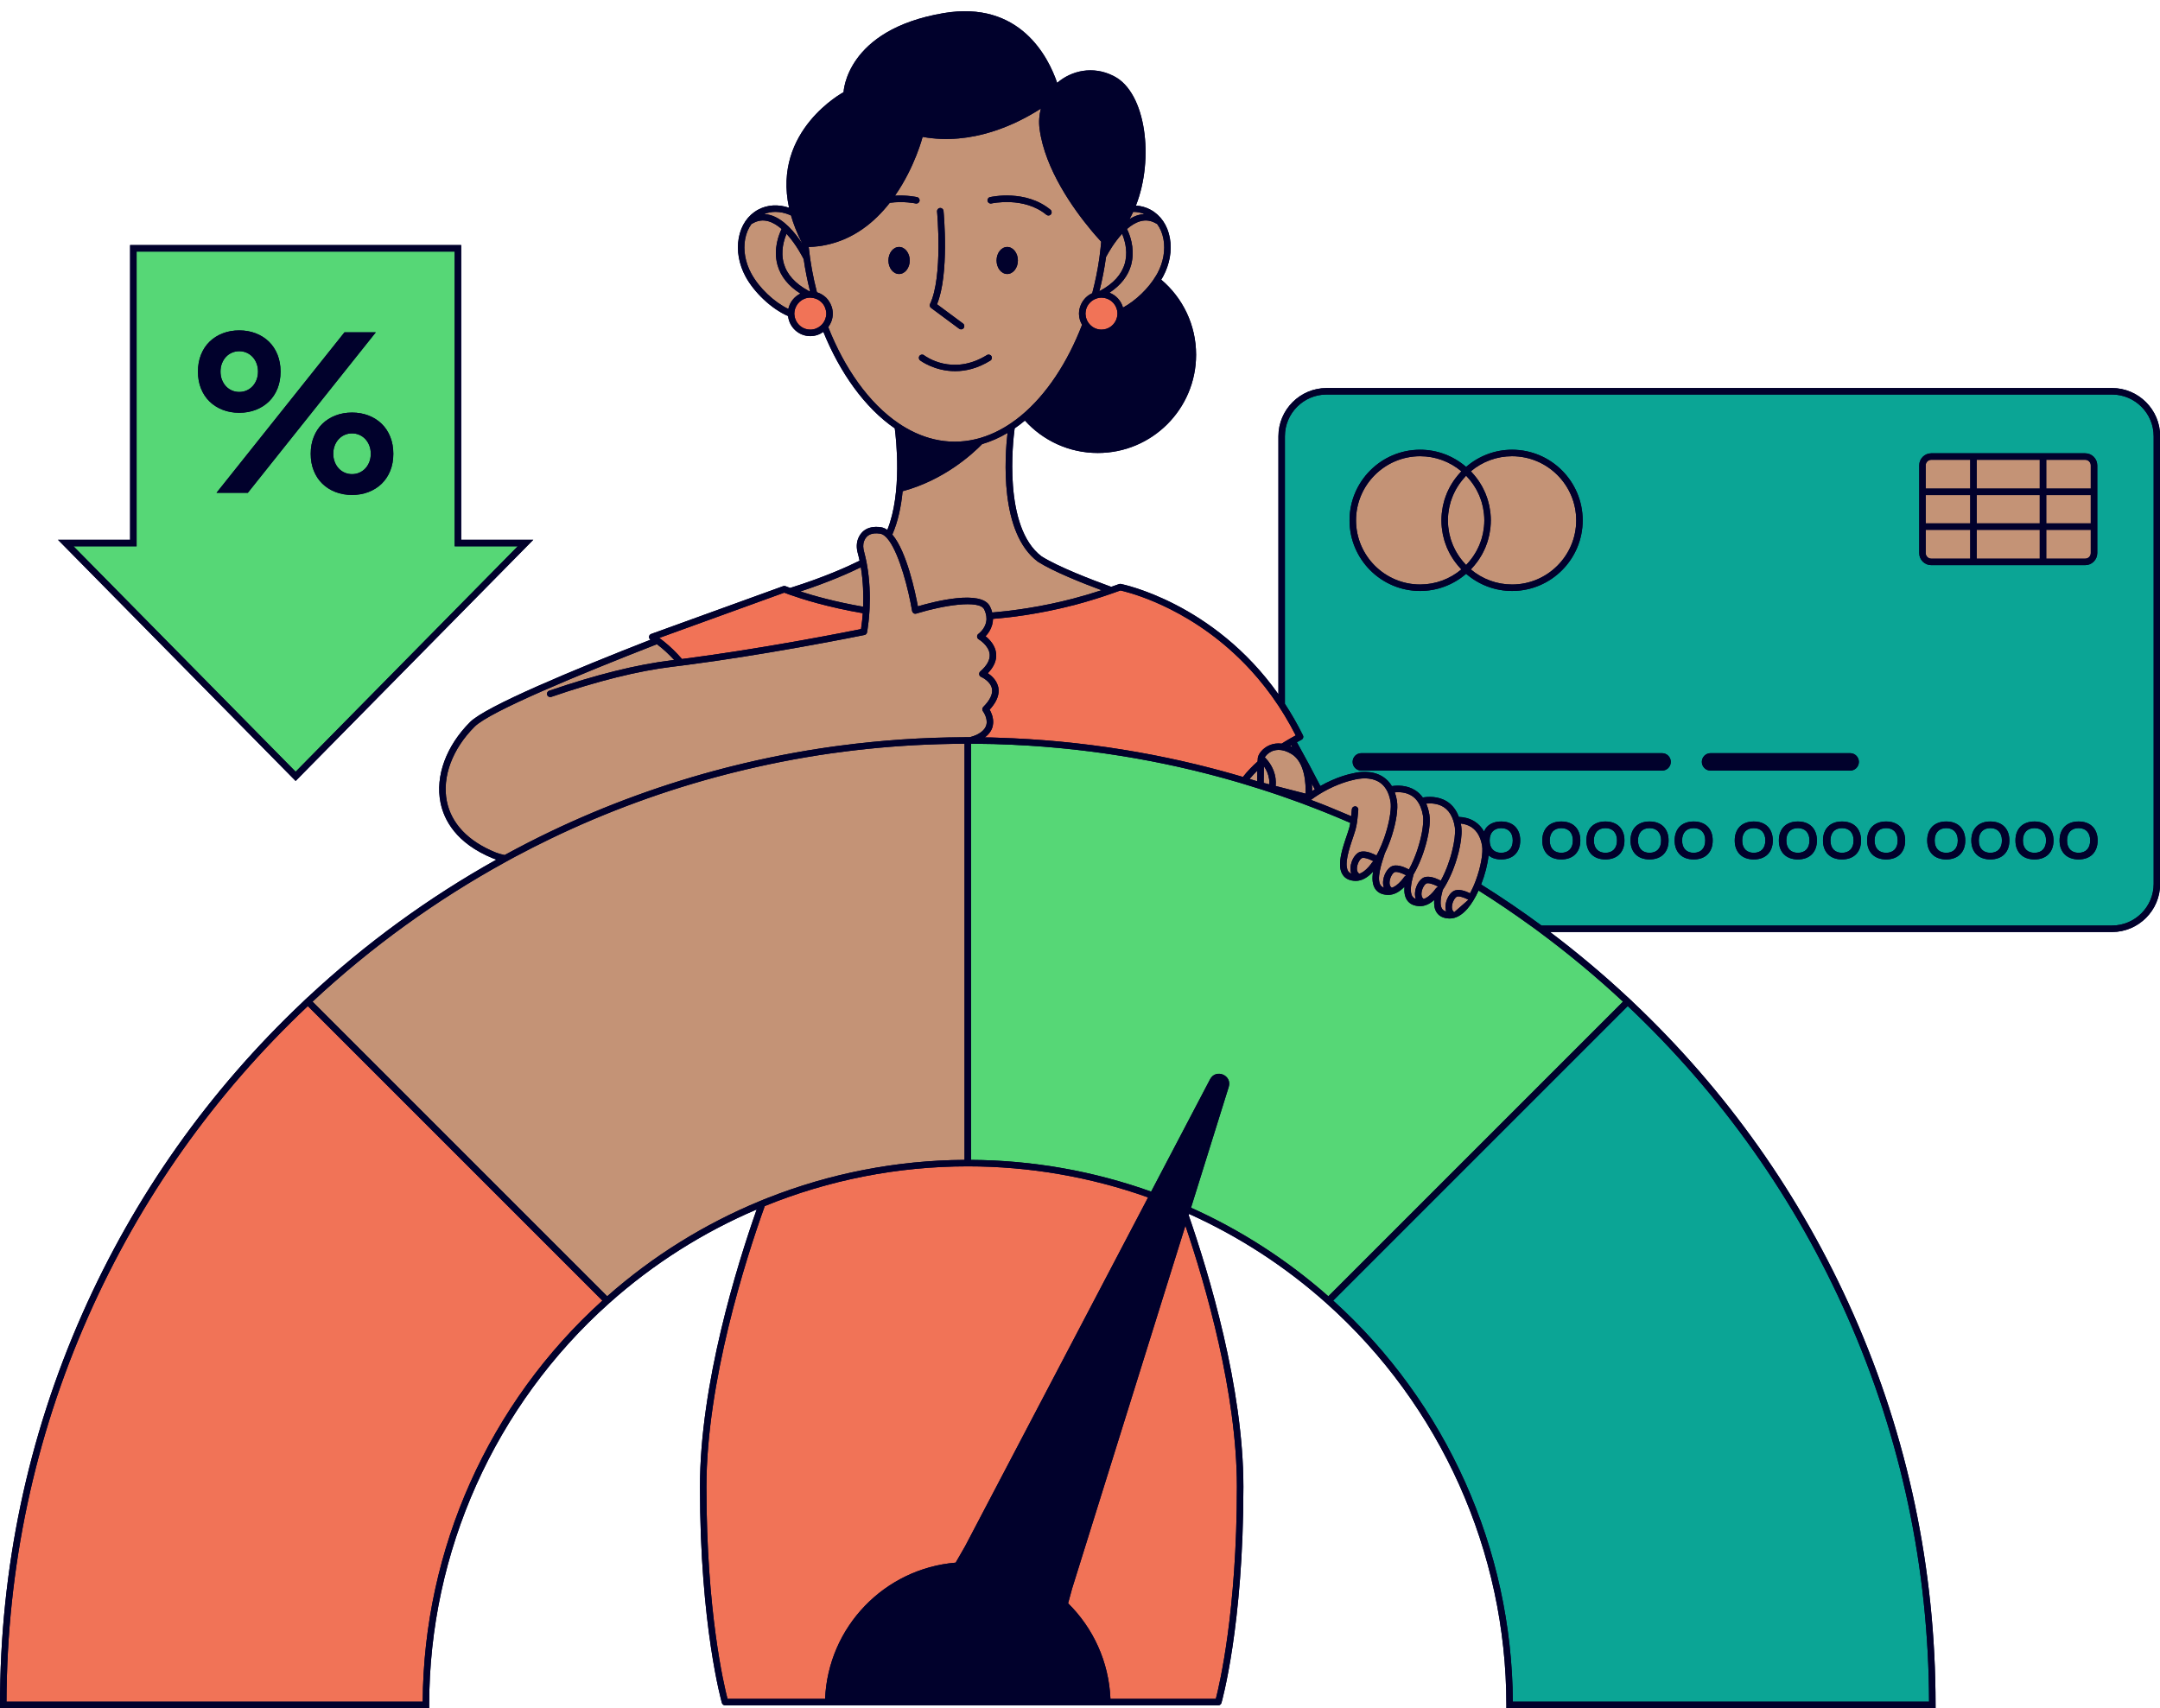 <?xml version="1.0" encoding="UTF-8" standalone="no"?><svg xmlns="http://www.w3.org/2000/svg" xmlns:xlink="http://www.w3.org/1999/xlink" fill="#000000" height="395.3" preserveAspectRatio="xMidYMid meet" version="1" viewBox="0.0 -2.6 499.8 395.3" width="499.8" zoomAndPan="magnify"><g id="change1_1"><path d="M499.838,98.353v103.564c0,6.153-5.007,11.16-11.16,11.16h-130.003c6.198,4.681,12.185,9.697,17.928,15.053l.006-.006,.53,.497,.564,.53-.006,.006c21.825,20.621,39.029,44.933,51.128,72.282,12.636,28.559,19.042,59.002,19.042,90.484v.75h-99.31v-.75c0-35.438-15.185-69.324-41.66-92.968-9.562-8.539-20.283-15.467-31.759-20.645l-.091,.292c4.664,13.46,12.662,39.889,12.662,62.86,0,32.217-5.032,49.843-5.083,50.017-.093,.32-.387,.54-.72,.54h-114.14c-.334,0-.626-.22-.72-.54-.051-.174-5.083-17.8-5.083-50.017,0-23.757,8.553-51.206,13.126-64.188-12.368,5.275-23.905,12.559-34.12,21.681-26.476,23.644-41.66,57.528-41.66,92.968v.75H0v-.75c0-31.482,6.406-61.926,19.041-90.484,12.099-27.349,29.303-51.661,51.128-72.282l-.006-.006,.564-.53,.53-.497,.006,.006c13.344-12.444,27.987-23.086,43.599-31.811-.277-.089-.543-.185-.796-.288-8.594-3.516-11.344-8.959-12.138-12.906-1.237-6.149,1.319-13.116,6.839-18.635,3.645-3.645,23.81-12.042,41.747-19.053-.237-.155-.368-.43-.336-.712,.032-.284,.221-.524,.49-.622l30.558-11.068c.177-.063,.373-.059,.545,.014,.034,.014,.4,.163,1.058,.405,7.895-2.474,13.363-4.959,16.07-6.308-.127-.595-.265-1.19-.428-1.784-.327-1.192-.292-2.348,.099-3.343,.47-1.191,1.776-3.113,5.273-2.616,.513,.073,1.003,.293,1.472,.621,3.492-8.596,2.016-21.319,1.726-23.5-6.97-4.787-12.697-12.906-16.525-22.328-.853,.613-1.891,.983-3.02,.983-2.677,0-4.862-2.04-5.145-4.642-3.94-1.7-7.91-5.576-9.841-9.151-1.538-2.845-2.096-6.007-1.573-8.903,.534-2.958,2.127-5.29,4.486-6.563,2.134-1.154,4.647-1.297,7.156-.447-3.905-17.928,12.616-26.745,12.616-26.745,0,0,.481-14.437,23.099-18.287,17.775-3.026,24.327,10.291,26.319,16.134,3.379-2.907,8.313-3.941,12.899-1.67,.1,.05,.201,.101,.302,.153,7.39,3.827,9.271,19.133,5.024,29.908,1.17,.08,2.312,.381,3.37,.953,2.358,1.274,3.952,3.605,4.486,6.563,.522,2.896-.036,6.058-1.573,8.903-.131,.242-.277,.486-.426,.731,4.932,4.171,8.066,10.401,8.066,17.365,0,12.558-10.18,22.738-22.738,22.738-6.694,0-12.711-2.893-16.872-7.496-.774,.642-1.565,1.245-2.374,1.801-.377,2.782-2.743,22.855,6.228,29.621,3.871,2.449,11.684,5.443,16.121,7.052,.602-.214,1.202-.413,1.807-.64,.129-.047,.267-.059,.402-.035,.24,.045,21.411,4.267,36.477,25.533v-59.702c0-6.154,5.007-11.161,11.161-11.161h181.703c6.153,0,11.16,5.007,11.16,11.161ZM123.393,122.312h-16.684V54.116H30.106V122.312H13.423l54.985,55.807,54.985-55.807Z" fill="#01012c"/></g><g id="change2_1"><path d="M394.388,190.665c.125,.353,.187,.76,.187,1.22,0,.464-.062,.873-.187,1.228-.125,.355-.303,.653-.535,.894s-.513,.424-.842,.549c-.33,.125-.701,.188-1.114,.188-.413,0-.784-.062-1.114-.188-.33-.125-.61-.308-.842-.549-.232-.241-.41-.539-.535-.894-.125-.355-.188-.764-.188-1.228,0-.46,.062-.867,.188-1.22,.125-.353,.303-.651,.535-.894,.232-.243,.513-.427,.842-.552,.33-.125,.701-.188,1.114-.188,.413,0,.784,.062,1.114,.188,.33,.125,.61,.309,.842,.552,.232,.243,.41,.541,.535,.894Zm78.323-.894c-.232-.243-.513-.427-.842-.552-.33-.125-.701-.188-1.114-.188-.413,0-.784,.062-1.114,.188-.33,.125-.61,.309-.842,.552-.232,.243-.41,.541-.535,.894-.125,.353-.188,.76-.188,1.22,0,.464,.062,.873,.188,1.228,.125,.355,.303,.653,.535,.894,.232,.241,.513,.424,.842,.549,.33,.125,.701,.188,1.114,.188,.413,0,.784-.062,1.114-.188,.33-.125,.61-.308,.842-.549,.232-.241,.41-.539,.535-.894,.125-.355,.187-.764,.187-1.228,0-.46-.062-.867-.187-1.22-.125-.353-.303-.651-.535-.894Zm-10.21,0c-.232-.243-.513-.427-.842-.552-.33-.125-.701-.188-1.114-.188s-.784,.062-1.114,.188c-.33,.125-.61,.309-.842,.552-.232,.243-.41,.541-.535,.894-.125,.353-.187,.76-.187,1.22,0,.464,.062,.873,.187,1.228,.125,.355,.303,.653,.535,.894,.232,.241,.513,.424,.842,.549,.33,.125,.701,.188,1.114,.188s.784-.062,1.114-.188c.33-.125,.61-.308,.842-.549,.232-.241,.41-.539,.535-.894,.125-.355,.188-.764,.188-1.228,0-.46-.062-.867-.188-1.22-.125-.353-.303-.651-.535-.894Zm20.419,0c-.232-.243-.513-.427-.842-.552-.33-.125-.701-.188-1.114-.188s-.784,.062-1.114,.188c-.33,.125-.61,.309-.842,.552-.232,.243-.41,.541-.535,.894-.125,.353-.187,.76-.187,1.22,0,.464,.062,.873,.187,1.228,.125,.355,.303,.653,.535,.894,.232,.241,.513,.424,.842,.549,.33,.125,.701,.188,1.114,.188s.784-.062,1.114-.188c.33-.125,.61-.308,.842-.549,.232-.241,.41-.539,.535-.894,.125-.355,.187-.764,.187-1.228,0-.46-.062-.867-.187-1.22-.125-.353-.303-.651-.535-.894Zm-44.534,0c-.232-.243-.513-.427-.842-.552-.33-.125-.701-.188-1.114-.188s-.784,.062-1.114,.188c-.33,.125-.61,.309-.842,.552-.232,.243-.41,.541-.535,.894-.125,.353-.188,.76-.188,1.22,0,.464,.062,.873,.188,1.228,.125,.355,.303,.653,.535,.894,.232,.241,.513,.424,.842,.549,.33,.125,.701,.188,1.114,.188s.784-.062,1.114-.188c.33-.125,.61-.308,.842-.549s.41-.539,.535-.894c.125-.355,.187-.764,.187-1.228,0-.46-.062-.867-.187-1.22-.125-.353-.303-.651-.535-.894Zm-10.21,0c-.232-.243-.513-.427-.842-.552-.33-.125-.701-.188-1.114-.188-.413,0-.784,.062-1.114,.188-.33,.125-.61,.309-.842,.552-.232,.243-.41,.541-.535,.894s-.187,.76-.187,1.22c0,.464,.062,.873,.187,1.228,.125,.355,.303,.653,.535,.894s.513,.424,.842,.549c.33,.125,.701,.188,1.114,.188,.413,0,.784-.062,1.114-.188,.33-.125,.61-.308,.842-.549,.232-.241,.41-.539,.535-.894,.125-.355,.188-.764,.188-1.228,0-.46-.062-.867-.188-1.22-.125-.353-.303-.651-.535-.894Zm-20.419,0c-.232-.243-.513-.427-.842-.552-.33-.125-.701-.188-1.114-.188-.413,0-.784,.062-1.114,.188-.33,.125-.61,.309-.842,.552-.232,.243-.41,.541-.535,.894-.125,.353-.187,.76-.187,1.22,0,.464,.062,.873,.187,1.228,.125,.355,.303,.653,.535,.894,.232,.241,.513,.424,.842,.549,.33,.125,.701,.188,1.114,.188,.413,0,.784-.062,1.114-.188,.33-.125,.61-.308,.842-.549,.232-.241,.41-.539,.535-.894,.125-.355,.187-.764,.187-1.228,0-.46-.062-.867-.187-1.22-.125-.353-.303-.651-.535-.894Zm44.534,0c-.232-.243-.513-.427-.842-.552-.33-.125-.701-.188-1.114-.188s-.784,.062-1.114,.188c-.33,.125-.61,.309-.842,.552-.232,.243-.41,.541-.535,.894-.125,.353-.188,.76-.188,1.22,0,.464,.062,.873,.188,1.228,.125,.355,.303,.653,.535,.894,.232,.241,.513,.424,.842,.549,.33,.125,.701,.188,1.114,.188s.784-.062,1.114-.188c.33-.125,.61-.308,.842-.549s.41-.539,.535-.894c.125-.355,.187-.764,.187-1.228,0-.46-.062-.867-.187-1.22-.125-.353-.303-.651-.535-.894Zm-78.858,0c-.232-.243-.513-.427-.842-.552-.33-.125-.701-.188-1.114-.188-.413,0-.784,.062-1.114,.188-.33,.125-.61,.309-.842,.552-.232,.243-.41,.541-.535,.894s-.187,.76-.187,1.22c0,.464,.062,.873,.187,1.228,.125,.355,.303,.653,.535,.894s.513,.424,.842,.549c.33,.125,.701,.188,1.114,.188,.413,0,.784-.062,1.114-.188,.33-.125,.61-.308,.842-.549,.232-.241,.41-.539,.535-.894,.125-.355,.188-.764,.188-1.228,0-.46-.062-.867-.188-1.22-.125-.353-.303-.651-.535-.894Zm-27.184,4.784c.33,.125,.701,.188,1.114,.188s.784-.062,1.114-.188c.33-.125,.61-.308,.842-.549,.232-.241,.41-.539,.535-.894,.125-.355,.187-.764,.187-1.228,0-.46-.062-.867-.187-1.22-.125-.353-.303-.651-.535-.894-.232-.243-.513-.427-.842-.552-.33-.125-.701-.188-1.114-.188s-.784,.062-1.114,.188c-.33,.125-.61,.309-.842,.552-.232,.243-.41,.541-.535,.894-.125,.353-.187,.76-.187,1.22,0,.464,.062,.873,.187,1.228,.125,.355,.303,.653,.535,.894,.232,.241,.513,.424,.842,.549Zm16.975-4.784c-.232-.243-.513-.427-.842-.552-.33-.125-.701-.188-1.114-.188s-.784,.062-1.114,.188c-.33,.125-.61,.309-.842,.552-.232,.243-.41,.541-.535,.894-.125,.353-.187,.76-.187,1.22,0,.464,.062,.873,.187,1.228,.125,.355,.303,.653,.535,.894,.232,.241,.513,.424,.842,.549,.33,.125,.701,.188,1.114,.188s.784-.062,1.114-.188c.33-.125,.61-.308,.842-.549,.232-.241,.41-.539,.535-.894,.125-.355,.187-.764,.187-1.228,0-.46-.062-.867-.187-1.22-.125-.353-.303-.651-.535-.894Zm20.419,0c-.232-.243-.513-.427-.842-.552-.33-.125-.701-.188-1.114-.188s-.784,.062-1.114,.188c-.33,.125-.61,.309-.842,.552-.232,.243-.409,.541-.534,.894s-.188,.76-.188,1.22c0,.464,.063,.873,.188,1.228,.125,.355,.302,.653,.534,.894s.513,.424,.842,.549c.33,.125,.701,.188,1.114,.188s.784-.062,1.114-.188c.33-.125,.61-.308,.842-.549,.232-.241,.411-.539,.536-.894,.125-.355,.187-.764,.187-1.228,0-.46-.062-.867-.187-1.22-.125-.353-.304-.651-.536-.894Zm114.695-91.418v103.564c0,5.326-4.334,9.66-9.66,9.66h-131.987c-4.546-3.355-9.21-6.519-13.971-9.505,.903-2.306,1.517-4.747,1.714-6.737,.324,.262,.681,.486,1.103,.641,.543,.199,1.152,.299,1.826,.299s1.282-.1,1.826-.299c.543-.199,1.005-.487,1.386-.864,.38-.377,.674-.837,.88-1.38,.206-.543,.31-1.157,.31-1.842s-.103-1.299-.31-1.842c-.206-.543-.5-1.004-.88-1.383-.38-.379-.842-.667-1.386-.867-.543-.199-1.152-.299-1.826-.299s-1.282,.1-1.826,.299c-.543,.199-1.005,.488-1.386,.867-.322,.321-.568,.714-.766,1.153-.54-.959-1.249-1.731-2.134-2.297-1.229-.786-2.572-1.04-3.687-1.083-.577-1.565-1.484-2.76-2.723-3.55-2.091-1.333-4.504-1.136-5.624-.941-.482-.669-1.061-1.226-1.741-1.66-1.967-1.254-4.216-1.154-5.408-.975-.535-.893-1.225-1.617-2.071-2.16-2.694-1.728-5.992-1.018-6.591-.869-1.097,.2-4.214,.916-7.891,3.002-1.693-3.283-3.535-6.744-5.434-10.136,.649-.357,1.05-.558,1.073-.569,.179-.088,.315-.244,.379-.433,.064-.189,.051-.396-.038-.574-1.303-2.627-2.708-5.056-4.182-7.315v-61.906c0-5.327,4.334-9.661,9.661-9.661h181.703c5.326,0,9.66,4.333,9.66,9.661Zm-104.552,75.353c0,1.114,.903,2.017,2.017,2.017h32.304c1.114,0,2.017-.903,2.017-2.017,0-1.114-.903-2.017-2.017-2.017h-32.304c-1.114,0-2.017,.903-2.017,2.017Zm-81.517-55.893c0,9.011,7.331,16.342,16.342,16.342,3.906,0,7.64-1.409,10.608-3.955l.024,.023,.024-.023c2.967,2.546,6.7,3.955,10.607,3.955,9.012,0,16.343-7.331,16.343-16.342s-7.331-16.343-16.343-16.343c-3.907,0-7.64,1.409-10.607,3.955l-.024-.023-.024,.023c-2.968-2.546-6.7-3.955-10.608-3.955-9.011,0-16.342,7.332-16.342,16.343Zm53.4,74.077c0-.685-.103-1.299-.31-1.842-.206-.543-.5-1.004-.88-1.383-.38-.379-.842-.667-1.386-.867-.543-.199-1.152-.299-1.826-.299s-1.282,.1-1.826,.299c-.543,.199-1.005,.488-1.386,.867-.38,.379-.674,.839-.88,1.383-.206,.543-.31,1.157-.31,1.842s.103,1.299,.31,1.842c.206,.543,.5,1.003,.88,1.38,.38,.377,.842,.665,1.386,.864,.543,.199,1.152,.299,1.826,.299s1.282-.1,1.826-.299c.543-.199,1.005-.487,1.386-.864,.38-.377,.674-.837,.88-1.38,.206-.543,.31-1.157,.31-1.842Zm10.21,0c0-.685-.103-1.299-.31-1.842-.206-.543-.5-1.004-.88-1.383s-.842-.667-1.386-.867c-.543-.199-1.152-.299-1.826-.299s-1.282,.1-1.826,.299c-.543,.199-1.005,.488-1.386,.867-.38,.379-.674,.839-.88,1.383-.206,.543-.31,1.157-.31,1.842s.103,1.299,.31,1.842c.206,.543,.5,1.003,.88,1.38,.38,.377,.842,.665,1.386,.864,.543,.199,1.152,.299,1.826,.299s1.282-.1,1.826-.299c.543-.199,1.005-.487,1.386-.864,.38-.377,.674-.837,.88-1.38,.206-.543,.31-1.157,.31-1.842Zm10.209,0c0-.685-.103-1.299-.31-1.842-.206-.543-.5-1.004-.88-1.383s-.842-.667-1.386-.867-1.152-.299-1.826-.299-1.282,.1-1.826,.299c-.543,.199-1.005,.488-1.386,.867-.38,.379-.673,.839-.88,1.383-.206,.543-.31,1.157-.31,1.842s.103,1.299,.31,1.842c.206,.543,.499,1.003,.88,1.38,.38,.377,.842,.665,1.386,.864,.543,.199,1.152,.299,1.826,.299s1.282-.1,1.826-.299,1.005-.487,1.386-.864c.38-.377,.674-.837,.88-1.38,.206-.543,.31-1.157,.31-1.842Zm.515-18.184c0-1.114-.903-2.017-2.017-2.017h-69.588c-1.114,0-2.017,.903-2.017,2.017,0,1.114,.903,2.017,2.017,2.017h69.588c1.114,0,2.017-.903,2.017-2.017Zm9.695,18.184c0-.685-.103-1.299-.31-1.842-.206-.543-.5-1.004-.88-1.383-.38-.379-.842-.667-1.386-.867-.543-.199-1.152-.299-1.826-.299s-1.282,.1-1.826,.299c-.543,.199-1.005,.488-1.386,.867s-.674,.839-.88,1.383c-.206,.543-.31,1.157-.31,1.842s.103,1.299,.31,1.842c.206,.543,.5,1.003,.88,1.38,.38,.377,.842,.665,1.386,.864,.543,.199,1.152,.299,1.826,.299s1.282-.1,1.826-.299c.543-.199,1.005-.487,1.386-.864,.38-.377,.674-.837,.88-1.38,.206-.543,.31-1.157,.31-1.842Zm13.905,0c0-.685-.103-1.299-.31-1.842-.206-.543-.5-1.004-.88-1.383s-.842-.667-1.386-.867c-.543-.199-1.152-.299-1.826-.299s-1.282,.1-1.826,.299c-.543,.199-1.005,.488-1.386,.867s-.674,.839-.88,1.383c-.206,.543-.31,1.157-.31,1.842s.103,1.299,.31,1.842c.206,.543,.5,1.003,.88,1.38,.38,.377,.842,.665,1.386,.864,.543,.199,1.152,.299,1.826,.299s1.282-.1,1.826-.299c.543-.199,1.005-.487,1.386-.864,.38-.377,.674-.837,.88-1.38,.206-.543,.31-1.157,.31-1.842Zm10.21,0c0-.685-.103-1.299-.31-1.842-.206-.543-.5-1.004-.88-1.383-.38-.379-.842-.667-1.386-.867-.543-.199-1.152-.299-1.826-.299s-1.282,.1-1.826,.299c-.543,.199-1.005,.488-1.386,.867-.38,.379-.674,.839-.88,1.383-.206,.543-.31,1.157-.31,1.842s.103,1.299,.31,1.842c.206,.543,.5,1.003,.88,1.38,.38,.377,.842,.665,1.386,.864,.543,.199,1.152,.299,1.826,.299s1.282-.1,1.826-.299c.543-.199,1.005-.487,1.386-.864,.38-.377,.674-.837,.88-1.38,.206-.543,.31-1.157,.31-1.842Zm10.21,0c0-.685-.103-1.299-.31-1.842-.206-.543-.5-1.004-.88-1.383s-.842-.667-1.386-.867c-.543-.199-1.152-.299-1.826-.299s-1.282,.1-1.826,.299c-.543,.199-1.005,.488-1.386,.867-.38,.379-.674,.839-.88,1.383-.206,.543-.31,1.157-.31,1.842s.103,1.299,.31,1.842c.206,.543,.5,1.003,.88,1.38,.38,.377,.842,.665,1.386,.864,.543,.199,1.152,.299,1.826,.299s1.282-.1,1.826-.299c.543-.199,1.005-.487,1.386-.864,.38-.377,.674-.837,.88-1.38,.206-.543,.31-1.157,.31-1.842Zm10.21,0c0-.685-.103-1.299-.31-1.842-.206-.543-.5-1.004-.88-1.383-.38-.379-.842-.667-1.386-.867-.543-.199-1.152-.299-1.826-.299s-1.282,.1-1.826,.299-1.005,.488-1.386,.867-.674,.839-.88,1.383c-.206,.543-.31,1.157-.31,1.842s.103,1.299,.31,1.842c.206,.543,.5,1.003,.88,1.38,.38,.377,.842,.665,1.386,.864s1.152,.299,1.826,.299,1.282-.1,1.826-.299c.543-.199,1.005-.487,1.386-.864,.38-.377,.674-.837,.88-1.38,.206-.543,.31-1.157,.31-1.842Zm6.044-63.711h35.617c1.539,0,2.791-1.252,2.791-2.791v-20.3c0-1.539-1.252-2.791-2.791-2.791h-35.617c-1.538,0-2.79,1.252-2.79,2.791v20.3c0,1.539,1.252,2.791,2.79,2.791Zm7.861,63.711c0-.685-.103-1.299-.31-1.842-.206-.543-.5-1.004-.88-1.383-.38-.379-.842-.667-1.386-.867-.543-.199-1.152-.299-1.826-.299s-1.282,.1-1.826,.299c-.543,.199-1.005,.488-1.386,.867s-.674,.839-.88,1.383c-.206,.543-.31,1.157-.31,1.842s.103,1.299,.31,1.842c.206,.543,.5,1.003,.88,1.38,.38,.377,.842,.665,1.386,.864,.543,.199,1.152,.299,1.826,.299s1.282-.1,1.826-.299c.543-.199,1.005-.487,1.386-.864,.38-.377,.674-.837,.88-1.38,.206-.543,.31-1.157,.31-1.842Zm10.21,0c0-.685-.103-1.299-.31-1.842-.206-.543-.5-1.004-.88-1.383-.38-.379-.842-.667-1.386-.867s-1.152-.299-1.826-.299-1.282,.1-1.826,.299c-.543,.199-1.005,.488-1.386,.867-.38,.379-.674,.839-.88,1.383-.206,.543-.31,1.157-.31,1.842s.103,1.299,.31,1.842c.206,.543,.5,1.003,.88,1.38,.38,.377,.842,.665,1.386,.864,.543,.199,1.152,.299,1.826,.299s1.282-.1,1.826-.299,1.005-.487,1.386-.864c.38-.377,.674-.837,.88-1.38,.206-.543,.31-1.157,.31-1.842Zm10.21,0c0-.685-.103-1.299-.31-1.842-.206-.543-.5-1.004-.88-1.383-.38-.379-.842-.667-1.386-.867-.543-.199-1.152-.299-1.826-.299s-1.282,.1-1.826,.299c-.543,.199-1.005,.488-1.386,.867s-.674,.839-.88,1.383c-.206,.543-.31,1.157-.31,1.842s.103,1.299,.31,1.842c.206,.543,.5,1.003,.88,1.38,.38,.377,.842,.665,1.386,.864,.543,.199,1.152,.299,1.826,.299s1.282-.1,1.826-.299c.543-.199,1.005-.487,1.386-.864,.38-.377,.674-.837,.88-1.38,.206-.543,.31-1.157,.31-1.842Zm10.21,0c0-.685-.103-1.299-.31-1.842-.206-.543-.5-1.004-.88-1.383-.38-.379-.842-.667-1.386-.867-.543-.199-1.152-.299-1.826-.299s-1.282,.1-1.826,.299c-.543,.199-1.005,.488-1.386,.867-.38,.379-.674,.839-.88,1.383-.206,.543-.31,1.157-.31,1.842s.103,1.299,.31,1.842c.206,.543,.5,1.003,.88,1.38,.38,.377,.842,.665,1.386,.864,.543,.199,1.152,.299,1.826,.299s1.282-.1,1.826-.299c.543-.199,1.005-.487,1.386-.864,.38-.377,.674-.837,.88-1.38,.206-.543,.31-1.157,.31-1.842Zm-67.398-2.119c-.232-.243-.513-.427-.842-.552-.33-.125-.701-.188-1.114-.188s-.784,.062-1.114,.188c-.33,.125-.61,.309-.842,.552-.232,.243-.41,.541-.535,.894-.125,.353-.187,.76-.187,1.22,0,.464,.062,.873,.187,1.228,.125,.355,.303,.653,.535,.894,.232,.241,.513,.424,.842,.549,.33,.125,.701,.188,1.114,.188s.784-.062,1.114-.188c.33-.125,.61-.308,.842-.549,.232-.241,.41-.539,.535-.894,.125-.355,.187-.764,.187-1.228,0-.46-.062-.867-.187-1.22-.125-.353-.303-.651-.535-.894Zm-41.326,40.442l-68.154,68.154c26.242,23.735,41.357,57.478,41.568,92.807h96.311c-.102-31.006-6.463-60.988-18.912-89.128-12.024-27.178-29.118-51.343-50.812-71.833Z" fill="#0ba595"/></g><g id="change3_1"><path d="M445.585,111.966h10.306v6.543h-10.306v-6.543Zm0-6.879v5.379h10.306v-6.669h-9.016c-.711,0-1.29,.579-1.29,1.291Zm27.892,13.422h10.307v-6.543h-10.307v6.543Zm0,8.169h9.016c.712,0,1.291-.579,1.291-1.291v-5.378h-10.307v6.669Zm-16.086-8.169h14.586v-6.543h-14.586v6.543Zm0,8.169h14.586v-6.669h-14.586v6.669Zm0-16.212h14.586v-6.669h-14.586v6.669Zm25.102-6.669h-9.016v6.669h10.307v-5.379c0-.711-.579-1.291-1.291-1.291Zm-36.907,21.591c0,.712,.579,1.291,1.29,1.291h9.016v-6.669h-10.306v5.378Zm-95.712-22.417c-3.499,0-6.854,1.232-9.532,3.486,.111,.114,.206,.238,.313,.354,.169,.184,.335,.369,.494,.559,.193,.23,.376,.465,.555,.703,.148,.196,.294,.393,.432,.595,.169,.247,.325,.5,.479,.755,.125,.206,.25,.41,.365,.621,.144,.265,.274,.536,.403,.808,.101,.212,.205,.423,.297,.639,.12,.284,.221,.574,.325,.864,.076,.215,.159,.426,.226,.644,.095,.309,.169,.625,.246,.94,.05,.208,.11,.412,.153,.622,.071,.354,.118,.714,.166,1.074,.024,.179,.06,.354,.077,.535,.054,.543,.083,1.091,.083,1.645s-.03,1.102-.083,1.645c-.018,.18-.054,.356-.077,.535-.048,.36-.094,.72-.166,1.074-.042,.21-.102,.414-.153,.622-.077,.315-.151,.631-.246,.94-.067,.218-.15,.43-.226,.644-.103,.29-.205,.581-.325,.864-.091,.216-.196,.427-.297,.639-.129,.272-.258,.543-.403,.808-.115,.211-.241,.415-.365,.621-.154,.255-.31,.508-.479,.755-.138,.202-.284,.398-.432,.595-.179,.238-.362,.473-.555,.703-.159,.19-.325,.375-.494,.559-.107,.116-.202,.24-.313,.354,2.678,2.253,6.033,3.486,9.532,3.486,8.185,0,14.843-6.658,14.843-14.842,0-8.185-6.658-14.843-14.843-14.843Zm-21.263,29.685c3.499,0,6.854-1.232,9.532-3.486-.112-.115-.209-.241-.317-.359-.166-.181-.328-.362-.485-.549-.196-.233-.382-.472-.563-.714-.145-.193-.289-.386-.425-.585-.171-.25-.329-.506-.485-.763-.123-.203-.247-.405-.361-.614-.145-.267-.276-.54-.406-.813-.1-.211-.204-.419-.294-.634-.12-.285-.222-.576-.326-.867-.076-.214-.158-.425-.225-.642-.095-.308-.169-.623-.245-.938-.051-.209-.111-.414-.153-.625-.071-.352-.117-.71-.165-1.069-.024-.18-.06-.357-.078-.539-.054-.543-.083-1.091-.083-1.645s.03-1.102,.083-1.645c.018-.182,.054-.359,.078-.539,.048-.358,.094-.717,.165-1.069,.042-.211,.103-.416,.153-.625,.076-.315,.151-.629,.245-.938,.067-.217,.149-.428,.225-.642,.103-.291,.206-.583,.326-.867,.091-.215,.195-.423,.294-.634,.13-.274,.26-.547,.406-.813,.114-.208,.238-.41,.361-.614,.156-.258,.314-.514,.485-.763,.136-.198,.28-.391,.425-.585,.182-.242,.367-.481,.563-.714,.157-.186,.319-.368,.485-.549,.108-.118,.205-.244,.317-.359-2.678-2.254-6.033-3.486-9.532-3.486-8.184,0-14.842,6.658-14.842,14.843,0,8.184,6.658,14.842,14.842,14.842Zm8.986-23.156c-.153,.224-.294,.453-.434,.684-.114,.188-.229,.374-.334,.567-.131,.24-.248,.486-.365,.732-.092,.194-.188,.385-.271,.583-.109,.257-.201,.521-.295,.785-.07,.195-.145,.388-.206,.586-.086,.28-.154,.567-.223,.853-.046,.189-.101,.376-.14,.567-.065,.322-.107,.65-.151,.977-.021,.162-.054,.321-.07,.484-.049,.494-.076,.992-.076,1.496s.027,1.002,.076,1.496c.016,.163,.049,.322,.07,.484,.043,.327,.086,.655,.151,.977,.039,.192,.094,.378,.14,.567,.07,.286,.137,.572,.223,.853,.061,.198,.137,.391,.206,.586,.094,.263,.186,.527,.295,.785,.083,.197,.179,.389,.271,.583,.117,.246,.234,.492,.365,.732,.105,.192,.221,.379,.334,.567,.14,.231,.281,.46,.434,.684,.126,.184,.26,.363,.395,.542,.162,.216,.328,.429,.503,.637,.146,.173,.298,.342,.452,.51,.096,.105,.183,.216,.282,.318l.013,.014,.013-.015c.099-.102,.185-.212,.28-.316,.155-.169,.308-.339,.455-.513,.174-.207,.339-.42,.501-.635,.135-.18,.27-.359,.396-.544,.153-.223,.294-.452,.433-.683,.114-.188,.23-.375,.335-.567,.131-.24,.248-.486,.365-.732,.092-.194,.188-.385,.272-.583,.109-.257,.201-.521,.295-.784,.07-.195,.145-.388,.207-.587,.086-.28,.153-.566,.223-.852,.046-.19,.101-.376,.14-.568,.065-.322,.107-.649,.151-.977,.022-.162,.054-.321,.07-.485,.049-.494,.076-.992,.076-1.496s-.027-1.002-.076-1.496c-.016-.163-.049-.323-.07-.485-.043-.327-.086-.655-.151-.977-.039-.192-.094-.378-.14-.568-.07-.286-.137-.572-.223-.852-.061-.198-.137-.391-.207-.587-.094-.263-.186-.527-.295-.784-.083-.197-.179-.389-.272-.583-.117-.246-.234-.492-.365-.732-.105-.192-.221-.379-.335-.567-.14-.23-.281-.459-.433-.683-.126-.185-.261-.364-.396-.544-.162-.215-.327-.428-.501-.635-.147-.174-.3-.344-.455-.513-.096-.104-.181-.214-.28-.316l-.013-.015-.013,.014c-.1,.102-.186,.214-.282,.318-.154,.168-.307,.336-.452,.51-.175,.208-.341,.422-.503,.637-.135,.179-.269,.358-.395,.542Zm-72.767-62.567c-.834-.338-1.715-.507-2.616-.507l-.003,0c-.268,.575-.553,1.135-.859,1.674,.633-.392,1.294-.713,1.985-.917,.502-.148,1-.227,1.493-.25Zm2.911,2.285c-.041-.016-.084-.021-.123-.045-1.256-.767-2.515-.948-3.854-.552-1.062,.314-2.068,.966-2.989,1.771,.566,1.147,1.833,4.255,1.089,7.741-.042,.199-.083,.397-.139,.598-.706,2.529-2.392,4.675-5.002,6.404,1.52,.584,2.682,1.859,3.129,3.441,2.933-1.593,5.896-4.42,7.654-7.401,.098-.167,.205-.333,.296-.501,1.377-2.547,1.88-5.361,1.417-7.924-.245-1.36-.756-2.551-1.478-3.532Zm-13.351,15.607c.047-.045,.091-.093,.151-.125,3.091-1.658,5.021-3.802,5.738-6.372,.062-.222,.11-.442,.153-.661,.502-2.59-.279-4.961-.797-6.158-1.844,1.998-3.193,4.382-3.689,5.323l-.027,.051c-.364,2.668-.881,5.328-1.544,7.945l.015-.002Zm-73.036-6.483c.72,2.564,2.649,4.703,5.734,6.358,.051,.027,.086,.069,.127,.105,.073-.004,.143-.021,.217-.022-.62-2.454-1.117-4.945-1.475-7.446-.02-.03-.044-.056-.06-.089-.023-.048-1.569-3.21-3.901-5.738-.562,1.305-1.438,4-.643,6.832Zm4.185-4.703l-.009-.095c-1.111-2.198-1.931-4.291-2.498-6.279-.083-.038-.163-.083-.247-.119-1.133-.481-2.272-.721-3.366-.721-.915,0-1.796,.174-2.619,.508,.494,.024,.993,.102,1.495,.25,3.096,.915,5.662,4.049,7.245,6.456Zm-3.127,15.253c.335-1.57,1.388-2.863,2.791-3.559-2.783-1.762-4.564-3.977-5.297-6.602-1.039-3.725,.352-7.127,.95-8.339-.921-.805-1.927-1.457-2.989-1.771-1.337-.396-2.599-.214-3.853,.552-.039,.024-.083,.029-.124,.045-.721,.98-1.232,2.172-1.478,3.531-.463,2.562,.041,5.376,1.417,7.924,1.826,3.379,5.288,6.629,8.583,8.218Zm108.492,109.3c.003-.657,.01-1.563,.024-2.46-.633,.615-1.235,1.258-1.785,1.925,.587,.178,1.176,.351,1.761,.534Zm7.878-8.3c-.08,.047-.157,.093-.24,.142,.145,.064,.297,.15,.447,.226-.069-.123-.138-.245-.207-.368Zm5.448,10.169c-.222-.43-.446-.864-.672-1.3,.046,.631,.061,1.212,.056,1.705,.206-.139,.412-.275,.616-.406Zm-104.514-42.264c.104-2.578,.033-5.79-.527-9.126-2.653,1.303-7.389,3.421-13.991,5.596,3.066,.996,8.067,2.412,14.518,3.53Zm40.414-10.435c-8.886-6.664-7.627-24.318-6.998-29.784-1.88,1.118-3.843,1.986-5.876,2.585-2.33,2.395-8.88,8.349-18.397,10.91-.336,3.442-1.046,6.976-2.387,10.029,3.349,3.936,5.337,13.48,5.916,16.608,3.743-1.102,14.704-3.933,16.682,.025,.241,.483,.406,.949,.52,1.401,1.139-.096,2.29-.21,3.453-.345,.254-.029,.513-.067,.768-.098,1.334-.163,2.683-.358,4.045-.575,3.396-.543,6.871-1.258,10.409-2.183,2.189-.572,4.399-1.218,6.63-1.956-4.586-1.704-11.163-4.329-14.715-6.584-.017-.011-.033-.021-.048-.033Zm-10.603,29.396c-.34-1.77-2.483-2.709-2.505-2.719-.237-.102-.406-.318-.446-.573s.052-.512,.246-.682c1.568-1.372,2.3-2.719,2.178-4.002-.197-2.057-2.519-3.433-2.542-3.446-.221-.129-.361-.362-.372-.618-.011-.255,.109-.499,.318-.646,.068-.049,.992-.726,1.513-1.904,.102-.231,.185-.483,.246-.752,.05-.217,.089-.443,.101-.683,.002-.035-.003-.074-.002-.109,.004-.195-.008-.397-.035-.606-.031-.248-.088-.507-.171-.775-.084-.271-.185-.548-.33-.838-1.144-2.29-9.558-.884-15.373,.882-.11,.034-.226,.066-.335,.1-.207,.064-.431,.036-.616-.077-.039-.024-.063-.063-.097-.093-.125-.112-.222-.253-.251-.422-.878-5.192-2.896-12.856-5.295-16.228-.171-.241-.345-.456-.52-.651-.182-.202-.365-.377-.551-.523-.349-.277-.703-.457-1.061-.508-1.914-.273-3.112,.276-3.666,1.68-.343,.873-.216,1.786-.048,2.397,.134,.491,.251,.981,.362,1.47,.058,.256,.11,.51,.162,.766,.052,.255,.102,.509,.148,.763,.678,3.722,.757,7.281,.632,10.081-.012,.271-.024,.545-.039,.801-.015,.244-.032,.469-.05,.699-.005,.07-.01,.143-.015,.211-.022,.279-.045,.54-.069,.795-.025,.262-.05,.513-.076,.747-.159,1.432-.326,2.335-.348,2.45-.057,.298-.289,.532-.585,.593-.117,.024-6.033,1.232-14.507,2.748-.246,.044-.501,.089-.752,.134-.25,.044-.498,.089-.752,.134-7.341,1.297-16.342,2.773-25.105,3.913-.288,.037-.575,.075-.862,.111-.294,.038-.589,.075-.882,.112-.532,.067-1.064,.133-1.593,.197-7.914,.956-17.343,3.303-28.027,6.978-.081,.028-.162,.033-.243,.033-.311,.001-.602-.188-.71-.498-.135-.392,.073-.819,.465-.953,10.784-3.709,20.317-6.081,28.335-7.049,.197-.024,.396-.049,.593-.073-1.221-1.336-2.546-2.568-3.992-3.65-18.042,7.032-38.66,15.557-42.178,19.075-5.164,5.164-7.567,11.623-6.429,17.279,1.035,5.145,4.92,9.23,11.236,11.813,.627,.257,1.343,.461,2.129,.623,3.481-1.901,7.005-3.714,10.576-5.424,12.969-6.208,26.514-11.136,40.461-14.735,.248-.064,.496-.125,.744-.188,.241-.061,.483-.122,.725-.183,7.735-1.94,15.589-3.477,23.538-4.585,.255-.035,.511-.065,.765-.1,.255-.035,.51-.066,.765-.1,9.503-1.257,19.133-1.918,28.846-1.95v-.009h1.196c.617-.163,1.143-.336,1.532-.521,1.316-.626,2.1-1.426,2.33-2.375,.375-1.543-.787-3.093-.798-3.109-.228-.298-.2-.721,.065-.986,1.578-1.578,2.257-3.005,2.02-4.242Zm-31.532,14.243c-.656,.076-1.311,.156-1.966,.238-.38,.048-.759,.101-1.138,.151-.255,.033-.51,.067-.764,.101-.255,.034-.51,.066-.765,.101-.402,.055-.805,.102-1.207,.16-7.617,1.091-15.143,2.584-22.56,4.446-.242,.061-.484,.122-.725,.184-.247,.063-.495,.124-.742,.188-14.068,3.634-27.725,8.633-40.789,14.939-2.716,1.311-5.407,2.678-8.071,4.101-.388,.207-.774,.416-1.16,.625-.359,.195-.715,.397-1.073,.594-16.034,8.805-31.062,19.628-44.717,32.355l68.182,68.181c10.557-9.322,22.487-16.72,35.27-22.006,.309-.128,.617-.256,.927-.381,.313-.127,.628-.248,.942-.372,14.383-5.68,29.802-8.712,45.543-8.805v-96.309c-1.054,.003-2.106,.029-3.158,.047-7.4,.128-14.751,.614-22.029,1.461Zm-8.963-105.966c-.895-3.441-1.544-6.963-1.908-10.485,.784-.025,1.551-.08,2.294-.176,.256-.033,.509-.069,.76-.11,.254-.041,.502-.091,.751-.14,6.595-1.309,11.467-5.332,14.953-9.795,3.255-.438,5.942,.144,5.987,.154,.406,.093,.806-.16,.898-.563,.093-.403-.159-.806-.562-.899-.17-.039-2.305-.509-5.116-.339,4.628-6.648,6.391-13.607,6.391-13.607,11.489,2.074,21.755-2.939,27.371-6.553-.395,1.468-.522,3.054-.302,4.714,1.241,9.359,7.872,18.562,11.922,23.428,.171,.206,.337,.402,.498,.592,.182,.214,.357,.418,.524,.61,.516,.594,.961,1.086,1.31,1.464-.087,1.028-.198,2.056-.333,3.084-.015,.114-.027,.227-.042,.341-.021,.151-.038,.303-.059,.454-.387,2.705-.943,5.395-1.639,8.038-.558,.253-1.065,.596-1.498,1.018-.212,.208-.4,.438-.574,.679-.185,.256-.344,.53-.481,.819-.32,.674-.514,1.42-.514,2.215,0,.945,.272,1.819,.714,2.584-3.298,8.584-8.186,16.13-14.159,21.056-.758,.625-1.536,1.201-2.329,1.739-.541,.367-1.089,.711-1.644,1.034-.7,.407-1.41,.781-2.132,1.116-2.907,1.346-5.987,2.099-9.205,2.099s-6.298-.753-9.205-2.099c-.722-.334-1.433-.709-2.132-1.116-.556-.323-1.104-.668-1.644-1.034-6.905-4.684-12.565-12.82-16.286-22.272,.653-.869,1.054-1.937,1.054-3.106,0-1.109-.355-2.133-.949-2.978-.173-.246-.361-.481-.573-.694-.192-.193-.409-.36-.629-.521-.454-.331-.965-.579-1.513-.75Zm46.494-7.359c0-1.728-1.104-3.128-2.466-3.128s-2.466,1.4-2.466,3.128,1.104,3.128,2.466,3.128,2.466-1.4,2.466-3.128Zm-7.017-13.757c.093,.404,.497,.655,.899,.562,.075-.018,7.519-1.673,12.708,2.614,.14,.116,.309,.172,.477,.172,.216,0,.43-.093,.579-.272,.264-.319,.219-.792-.101-1.056-5.753-4.752-13.666-2.996-14-2.92-.404,.093-.655,.496-.562,.899Zm-13.069,24.736l6.497,4.812c.134,.1,.291,.147,.446,.147,.229,0,.456-.105,.603-.304,.247-.333,.177-.802-.156-1.049l-6.015-4.456c2.856-6.955,1.561-20.99,1.503-21.601-.04-.413-.409-.72-.818-.675-.412,.039-.714,.405-.675,.818,.014,.149,1.388,15.03-1.616,21.384-.153,.323-.056,.71,.232,.923Zm-2.539,12.142c.049,.038,3.31,2.491,8.11,2.491,2.399,0,5.183-.613,8.143-2.447,.352-.218,.46-.681,.243-1.033-.218-.353-.681-.46-1.033-.243-7.976,4.944-14.283,.246-14.547,.043-.329-.251-.798-.19-1.051,.138-.252,.328-.191,.797,.136,1.05Zm-7.331-23.121c0,1.728,1.104,3.128,2.466,3.128s2.466-1.4,2.466-3.128-1.104-3.128-2.466-3.128-2.466,1.4-2.466,3.128Zm93.251,114.188c-.54-.325-1.043-.549-1.509-.698-.145-.046-.28-.074-.418-.106-.112-.026-.224-.054-.332-.071-.266-.043-.514-.058-.75-.055-.032,0-.064,.001-.096,.002-.623,.021-1.142,.172-1.541,.365-.793,.384-1.293,.966-1.512,1.349,.088,.086,.187,.191,.293,.307,.151,.165,.314,.355,.486,.577,.914,1.182,1.973,3.16,1.737,5.75l.632,.162,.75,.192,.75,.192,4.781,1.225c.079-2.069-.063-7.265-3.272-9.192Zm41.661,16.948c-.013-.009-.025-.02-.039-.028-.792-.506-1.662-.732-2.447-.816,.04,.192,.083,.381,.115,.582,.032,.2,.05,.419,.065,.645,.094,1.458-.168,3.425-.697,5.521-.129,.512-.273,1.029-.433,1.55-.202,.66-.428,1.319-.675,1.974-.09,.239-.178,.478-.274,.714-.095,.234-.196,.463-.295,.693-.581,1.34-1.245,2.603-1.972,3.69-.477,1.736-.751,3.488-.132,4.393,.199,.291,.511,.482,.922,.595-.118-.373-.182-.78-.157-1.228,.078-1.392,.853-2.878,1.802-3.458,1.15-.706,2.919-.012,3.887,.473,.248-.46,.484-.937,.703-1.428,.102-.228,.199-.458,.295-.69,.098-.237,.193-.475,.284-.715,1.208-3.196,1.793-6.571,1.498-8.227-.353-1.982-1.178-3.406-2.451-4.238Zm-6.084,10.297c.032-.075,.062-.152,.094-.228,.097-.23,.195-.458,.286-.691,.094-.24,.181-.483,.269-.726,.173-.478,.338-.957,.487-1.435,.086-.277,.164-.551,.241-.825,.065-.232,.127-.461,.185-.69,.564-2.19,.822-4.184,.698-5.444-.009-.094-.013-.199-.027-.284-.046-.286-.101-.56-.164-.824-.033-.139-.074-.269-.112-.402-.031-.109-.059-.223-.094-.328-.084-.254-.179-.494-.281-.724-.459-1.028-1.104-1.817-1.935-2.35-1.381-.885-3.005-.908-4.031-.802,.333,.765,.58,1.629,.733,2.593,.142,.891,.104,2.059-.076,3.368-.214,1.552-.635,3.304-1.214,5.053-.081,.246-.162,.492-.25,.737-.083,.231-.172,.459-.26,.688-.015,.038-.029,.077-.044,.116-.527,1.359-1.141,2.672-1.824,3.843-.575,2.009-.952,4.091-.243,5.114,.178,.257,.441,.436,.777,.554-.154-.409-.226-.872-.197-1.38,.078-1.392,.853-2.878,1.802-3.458,1.1-.674,2.771-.067,3.762,.411,.154,.074,.285,.142,.401,.205,.364-.661,.704-1.364,1.017-2.09Zm-6.8-4.019c.057-.153,.115-.305,.169-.458,.029-.082,.058-.163,.087-.245,.081-.234,.156-.468,.231-.702l.009-.029c.41-1.287,.727-2.555,.937-3.712,.124-.681,.209-1.317,.255-1.895,.058-.732,.058-1.375-.02-1.864-.12-.752-.306-1.424-.547-2.025-.19-.474-.416-.904-.681-1.281-.379-.54-.831-.983-1.359-1.322-1.342-.86-2.911-.905-3.941-.81,.216,.601,.385,1.25,.498,1.958,.294,1.846-.167,4.86-1.125,7.914-.075,.239-.156,.478-.237,.717-.081,.24-.162,.479-.249,.718-.354,.972-.758,1.926-1.198,2.834-.834,2.474-1.945,5.953-.956,7.379,.174,.252,.43,.429,.755,.547-.154-.409-.225-.872-.197-1.379,.078-1.391,.853-2.878,1.802-3.457,1.217-.748,3.122,.071,4.041,.552,.047,.024,.101,.051,.142,.074,.407-.737,.78-1.529,1.122-2.343,.162-.386,.316-.776,.462-1.169Zm-7.103-4.413c.081-.248,.161-.495,.236-.741l.014-.048c.074-.246,.146-.491,.213-.734,.698-2.543,1.007-4.897,.797-6.213-.092-.575-.225-1.101-.392-1.587-.174-.504-.391-.956-.646-1.362-.407-.65-.912-1.18-1.523-1.573-1.31-.843-2.863-.953-3.982-.886-.326,.02-.61,.054-.845,.09-.399,.061-.649,.126-.658,.129-.066,.019-.131,.014-.197,.014l0,.026c-1.114,.226-3.974,.944-7.309,2.837-.211,.12-.425,.249-.639,.378-.214,.129-.428,.261-.645,.4-.521,.334-1.048,.695-1.578,1.09,.882,.335,1.766,.665,2.644,1.011,.354,.139,.706,.283,1.06,.424,.349,.14,.696,.286,1.044,.428,1.528,.62,3.05,1.256,4.565,1.91,.051-.487,.099-1.007,.141-1.591,.029-.393,.364-.685,.745-.688,.019-0,.037-.009,.057-.007,.413,.029,.724,.388,.694,.801-.057,.795-.126,1.48-.201,2.112-.032,.271-.065,.54-.101,.782-.037,.252-.077,.487-.119,.708l-.008,.048c-.071,.37-.145,.709-.228,.997-.12,.418-.283,.911-.459,1.432-.048,.143-.092,.277-.143,.426-.032,.094-.067,.2-.1,.298-.08,.236-.159,.472-.242,.724-.078,.238-.156,.487-.234,.735-.018,.058-.037,.114-.055,.173-.11,.358-.216,.72-.314,1.085-.106,.392-.203,.783-.282,1.167-.08,.386-.144,.763-.185,1.123-.029,.262-.037,.508-.039,.749-.003,.272,.021,.521,.06,.758,.058,.352,.147,.674,.317,.919,.168,.243,.41,.418,.718,.537-.154-.408-.225-.871-.197-1.378l.001-.012c.014-.247,.057-.496,.112-.744,.091-.404,.229-.8,.408-1.166,.136-.278,.295-.534,.47-.765,.068-.089,.136-.176,.209-.256,.188-.208,.389-.388,.6-.517,.327-.2,.707-.273,1.102-.285,.548-.016,1.12,.104,1.648,.282,.6,.203,1.135,.464,1.468,.646,.181-.327,.355-.664,.523-1.01,.463-.949,.877-1.958,1.237-2.976,.083-.234,.159-.467,.236-.701Zm16.552,14.24c-.47,.287-1.031,1.287-1.086,2.263-.019,.349,.035,.798,.318,1.104,.034,.036,.057,.079,.097,.111,.039,.031,.062,.072,.093,.108l3.309-2.893c-.127-.07-.26-.138-.4-.204-.872-.415-1.924-.738-2.332-.489Zm-4.528-2.476c-.902-.458-2.082-.848-2.52-.579-.47,.287-1.031,1.287-1.086,2.263-.021,.391,.032,.917,.415,1.215,.037,.029,.058,.068,.087,.101l.006,.007,.017-.015c.704-.242,1.421-.785,2.16-1.624,.232-.264,.457-.553,.677-.856l.128-.112,.327-.286c-.045-.024-.086-.049-.133-.073-.026-.014-.053-.026-.08-.04Zm-9.905-3.186c-.47,.287-1.031,1.287-1.087,2.262-.021,.391,.032,.918,.415,1.216,.039,.03,.062,.072,.093,.108l0,0c.715-.236,1.447-.78,2.198-1.634,.248-.281,.486-.593,.72-.918l.391-.341c-.038-.021-.074-.042-.114-.063-.911-.478-2.165-.908-2.617-.629Zm-5.732-2.993c-.736-.292-1.487-.464-1.817-.262l-.015,.012c-.282,.181-.593,.613-.808,1.14-.121,.296-.207,.621-.243,.948-.006,.054-.016,.108-.019,.163-.021,.39,.033,.916,.415,1.214,.039,.031,.062,.072,.093,.108l.018,.021c.722-.232,1.458-.78,2.217-1.642,.275-.312,.538-.662,.796-1.028l.279-.244c-.027-.015-.053-.03-.081-.045-.259-.137-.543-.27-.834-.385Zm-24.299-21.347c-.045-.068-.089-.138-.133-.201-.031,1.244-.044,2.818-.047,3.857l1.309,.335c.022-.425,0-.827-.054-1.209-.161-1.138-.61-2.077-1.074-2.782Z" fill="#c49376"/></g><g id="change4_1"><path d="M265.658,274.488l-42.332,80.702-2.191,3.812c-16.481,1.383-29.518,14.852-30.215,31.518h-22.58c-.827-3.172-4.877-20.196-4.877-49.057,0-24.36,9.097-52.696,13.496-64.974,14.786-6.022,30.714-9.189,46.974-9.189h0c14.352,0,28.447,2.467,41.725,7.188Zm-17.589,90.53l-.92,3.392c5.758,5.685,9.435,13.468,9.797,22.11h24.385c.826-3.172,4.877-20.196,4.877-49.057,0-21.719-7.23-46.596-11.917-60.441l-26.222,83.996Zm49.244-201.942c-.247-.409-.498-.805-.75-1.202-.249-.394-.497-.793-.75-1.176-2.015-3.048-4.159-5.76-6.362-8.172-6.343-6.944-13.163-11.397-18.734-14.192-5.003-2.509-8.997-3.685-10.726-4.122-.327-.083-.576-.14-.733-.174-.339,.127-.675,.235-1.014,.358-.267,.097-.533,.188-.799,.282-.108,.038-.217,.077-.325,.115-1.185,.415-2.365,.805-3.54,1.172-1.672,.522-3.337,1.01-4.986,1.44-1.029,.268-2.05,.513-3.069,.748-3.798,.875-7.522,1.531-11.139,1.986-.258,.032-.51,.056-.767,.087-.257,.031-.51,.056-.766,.084-1.038,.116-2.067,.219-3.086,.305-.003,.229-.019,.452-.049,.669-.036,.262-.091,.513-.161,.755-.307,1.076-.903,1.961-1.509,2.589,.911,.73,2.26,2.114,2.445,4.003,.151,1.543-.495,3.074-1.922,4.561,.809,.532,1.889,1.475,2.315,2.858,.042,.136,.085,.271,.113,.416,.197,1.013,.009,2.067-.56,3.153-.344,.657-.827,1.326-1.449,2.004,.374,.649,.889,1.804,.811,3.099-.009,.154-.031,.311-.059,.468-.014,.083-.021,.164-.04,.247-.242,1.013-.86,1.882-1.829,2.602,.503,.009,1.008,.008,1.511,.02,.251,.006,.501,.02,.752,.027,.251,.007,.502,.019,.753,.027,19.402,.595,38.438,3.672,56.714,9.079,.994-1.285,2.157-2.485,3.383-3.572,.017-.36,.036-.66,.06-.847,.003-.027,.015-.059,.02-.087,.003-.011,.004-.022,.008-.033,.171-.835,1.051-2.023,2.449-2.7,.591-.286,1.365-.514,2.29-.521,.239-.002,.489,.014,.749,.046l.001-.001c.261-.165,.506-.316,.75-.464,.255-.155,.496-.299,.728-.436,.23-.135,.449-.262,.653-.378,.235-.133,.452-.255,.647-.361,.172-.094,.34-.185,.477-.257-.8-1.574-1.64-3.069-2.506-4.503Zm-113.083-17.281c.253-.045,.503-.089,.752-.134,7.216-1.287,12.627-2.362,14.251-2.689,.064-.407,.156-1.063,.245-1.898,.025-.236,.05-.483,.074-.748,.023-.256,.046-.519,.067-.8,.005-.072,.009-.152,.015-.225-8.221-1.41-14.155-3.31-16.838-4.266-.509-.181-.9-.327-1.167-.43-.052-.02-.12-.046-.163-.062l-.675,.244-1.402,.508-26.836,9.721c.129,.093,.25,.197,.377,.292,.234,.176,.466,.355,.694,.538,1.522,1.221,2.914,2.585,4.177,4.055,8.913-1.138,18.146-2.644,25.675-3.971,.253-.045,.504-.089,.753-.133Zm-113.006,84.418c-21.694,20.49-38.787,44.655-50.812,71.833C7.963,330.186,1.602,360.168,1.501,391.174H97.812c.21-35.329,15.325-69.071,41.568-92.807l-68.155-68.154-0,0ZM251.584,71.65c.125,.244,.274,.469,.448,.678,.679,.818,1.691,1.351,2.836,1.351,1.736,0,3.186-1.205,3.583-2.82,.069-.278,.114-.565,.116-.864l.002-.017c0-.261-.029-.515-.08-.761-.352-1.677-1.841-2.94-3.621-2.94-.316,0-.618,.052-.91,.127-.279,.071-.541,.176-.791,.307-.417,.218-.784,.509-1.089,.862-.064,.074-.129,.148-.187,.227-.166,.226-.314,.466-.426,.727-.127,.297-.202,.618-.247,.948-.023,.166-.051,.331-.051,.503,0,.113,.024,.22,.034,.331,.043,.48,.174,.931,.384,1.341Zm-67.596-.545c.48,1.488,1.862,2.574,3.507,2.574,.942,0,1.792-.364,2.446-.945,.185-.165,.353-.345,.502-.543,.214-.284,.387-.598,.512-.937,.148-.399,.24-.826,.24-1.276,0-.448-.092-.873-.239-1.271-.106-.287-.235-.562-.405-.81-.156-.228-.342-.431-.543-.618-.147-.137-.299-.268-.467-.38-.29-.194-.616-.333-.956-.439-.24-.075-.489-.124-.748-.148-.115-.011-.226-.035-.344-.035-1.872,0-3.407,1.401-3.652,3.206-.022,.163-.05,.325-.05,.495,0,.098,.021,.19,.029,.286,.023,.292,.078,.572,.165,.841Z" fill="#f17357"/></g><g id="change5_1"><path d="M375.546,229.186l-68.18,68.181c-9.589-8.467-20.313-15.344-31.778-20.497l8.723-27.942c.85-2.722-2.983-4.311-4.308-1.785l-11.219,21.388-.355,.677-.355,.676-1.712,3.264c-13.266-4.742-27.34-7.26-41.679-7.345v-96.309c1.507,.005,3.011,.032,4.514,.068,.251,.006,.503,.005,.754,.011,.251,.007,.501,.021,.752,.029,19.148,.575,37.94,3.584,55.988,8.879,.247,.072,.491,.151,.738,.224,.251,.074,.5,.153,.75,.228,2.559,.77,5.106,1.577,7.634,2.439,.25,.085,.5,.173,.75,.259,.251,.087,.499,.179,.75,.267,1.026,.358,2.05,.719,3.071,1.092,.265,.097,.531,.191,.795,.288,.268,.099,.533,.206,.801,.306,1.682,.63,3.356,1.282,5.022,1.953,.354,.142,.706,.289,1.059,.433,.347,.142,.694,.282,1.04,.426,1.119,.464,2.234,.939,3.346,1.422-.078,.459-.16,.874-.254,1.2-.095,.328-.218,.706-.35,1.103-.075,.224-.149,.448-.231,.689l-.012,.035c-.045,.134-.091,.27-.137,.407-.035,.105-.07,.21-.106,.316-.078,.233-.155,.468-.232,.706-.113,.351-.224,.705-.329,1.062-.313,1.063-.568,2.136-.673,3.14-.027,.255-.042,.504-.047,.749-.005,.258-.002,.511,.02,.754,.065,.717,.258,1.363,.629,1.898,.596,.859,1.562,1.316,2.872,1.358,.041,.001,.081,.002,.122,.002,1.361,0,2.705-.726,3.998-2.145-.249,1.563-.193,3.003,.519,4.03,.596,.859,1.562,1.315,2.871,1.357,.041,.001,.082,.002,.122,.002,1.272,0,2.529-.634,3.744-1.875-.091,1.204,.057,2.293,.628,3.117,.596,.859,1.562,1.316,2.871,1.358,.041,.001,.081,.002,.122,.002,1.105,0,2.199-.482,3.264-1.42-.08,1.114,.062,2.13,.599,2.914,.581,.85,1.534,1.309,2.831,1.363,.056,.003,.11,.004,.166,.004,1.399,0,2.771-.757,4.078-2.252,.97-1.109,1.85-2.597,2.593-4.225,4.078,2.564,8.076,5.273,11.997,8.11,.348,.252,.7,.496,1.046,.75,.338,.247,.671,.501,1.008,.75,6.712,4.975,13.182,10.344,19.366,16.108ZM84.522,98.994c-.393-.417-.853-.739-1.38-.967-.527-.228-1.089-.342-1.687-.342-.598,0-1.16,.114-1.687,.342-.527,.228-.987,.551-1.38,.967-.393,.417-.704,.916-.932,1.498-.228,.582-.342,1.219-.342,1.911s.114,1.329,.342,1.911c.228,.582,.539,1.081,.932,1.498,.393,.417,.853,.739,1.38,.967,.527,.228,1.089,.342,1.687,.342,.598,0,1.16-.114,1.687-.342,.527-.228,.987-.551,1.38-.967,.393-.417,.704-.916,.932-1.498s.342-1.219,.342-1.911-.114-1.329-.342-1.911-.539-1.081-.932-1.498Zm20.687,24.818h14.6l-51.401,52.169L17.007,123.812h14.6V55.616H105.209V123.812Zm-56.714-33.5c.849,.826,1.86,1.467,3.032,1.923,1.172,.456,2.45,.684,3.834,.684s2.662-.228,3.834-.684c1.172-.456,2.182-1.097,3.032-1.923,.849-.826,1.51-1.825,1.982-2.996s.708-2.481,.708-3.928c0-1.431-.236-2.737-.708-3.917-.472-1.18-1.133-2.182-1.982-3.008-.849-.826-1.86-1.467-3.032-1.923-1.172-.456-2.45-.684-3.834-.684s-2.662,.228-3.834,.684c-1.172,.456-2.182,1.097-3.032,1.923-.849,.826-1.51,1.828-1.982,3.008-.472,1.18-.708,2.485-.708,3.917,0,1.447,.236,2.756,.708,3.928s1.132,2.171,1.982,2.996Zm38.457-16.008h-7.243l-29.61,37.136h7.243l29.61-37.136Zm4.058,28.1c0-1.431-.236-2.737-.708-3.917s-1.133-2.182-1.982-3.008c-.849-.826-1.86-1.467-3.032-1.923-1.172-.456-2.45-.684-3.834-.684s-2.662,.228-3.834,.684c-1.172,.456-2.182,1.097-3.032,1.923-.849,.826-1.51,1.828-1.982,3.008s-.708,2.485-.708,3.917c0,1.447,.236,2.756,.708,3.928s1.132,2.171,1.982,2.996c.849,.826,1.86,1.467,3.032,1.923,1.172,.456,2.45,.684,3.834,.684s2.662-.228,3.834-.684c1.172-.456,2.182-1.097,3.032-1.923,.849-.826,1.51-1.825,1.982-2.996s.708-2.481,.708-3.928Zm-37.336-14.64c.527,.228,1.089,.342,1.687,.342,.598,0,1.16-.114,1.687-.342,.527-.228,.987-.551,1.38-.967,.393-.417,.704-.916,.932-1.498s.342-1.219,.342-1.911-.114-1.329-.342-1.911-.539-1.081-.932-1.498c-.393-.417-.853-.739-1.38-.967-.527-.228-1.089-.342-1.687-.342-.598,0-1.16,.114-1.687,.342-.527,.228-.987,.551-1.38,.967-.393,.417-.704,.916-.932,1.498-.228,.582-.342,1.219-.342,1.911s.114,1.329,.342,1.911c.228,.582,.539,1.081,.932,1.498,.393,.417,.853,.739,1.38,.967Z" fill="#56d776"/></g><g id="change1_2"><path d="M364.479,188.665c-.38-.379-.842-.667-1.386-.867-.543-.199-1.152-.299-1.826-.299s-1.282,.1-1.826,.299c-.543,.199-1.005,.488-1.386,.867-.38,.379-.674,.839-.88,1.383-.206,.543-.31,1.157-.31,1.842s.103,1.299,.31,1.842c.206,.543,.5,1.003,.88,1.38,.38,.377,.842,.665,1.386,.864,.543,.199,1.152,.299,1.826,.299s1.282-.1,1.826-.299c.543-.199,1.005-.487,1.386-.864,.38-.377,.674-.837,.88-1.38,.206-.543,.31-1.157,.31-1.842s-.103-1.299-.31-1.842c-.206-.543-.5-1.004-.88-1.383Zm-.72,4.447c-.125,.355-.303,.653-.535,.894-.232,.241-.513,.424-.842,.549-.33,.125-.701,.188-1.114,.188s-.784-.062-1.114-.188c-.33-.125-.61-.308-.842-.549-.232-.241-.41-.539-.535-.894-.125-.355-.187-.764-.187-1.228,0-.46,.062-.867,.187-1.22,.125-.353,.303-.651,.535-.894,.232-.243,.513-.427,.842-.552,.33-.125,.701-.188,1.114-.188s.784,.062,1.114,.188c.33,.125,.61,.309,.842,.552,.232,.243,.41,.541,.535,.894,.125,.353,.187,.76,.187,1.22,0,.464-.062,.873-.187,1.228Zm10.93-4.447c-.38-.379-.842-.667-1.386-.867-.543-.199-1.152-.299-1.826-.299s-1.282,.1-1.826,.299c-.543,.199-1.005,.488-1.386,.867-.38,.379-.674,.839-.88,1.383-.206,.543-.31,1.157-.31,1.842s.103,1.299,.31,1.842c.206,.543,.5,1.003,.88,1.38,.38,.377,.842,.665,1.386,.864,.543,.199,1.152,.299,1.826,.299s1.282-.1,1.826-.299c.543-.199,1.005-.487,1.386-.864,.38-.377,.674-.837,.88-1.38,.206-.543,.31-1.157,.31-1.842s-.103-1.299-.31-1.842c-.206-.543-.5-1.004-.88-1.383Zm-.72,4.447c-.125,.355-.303,.653-.535,.894-.232,.241-.513,.424-.842,.549-.33,.125-.701,.188-1.114,.188-.413,0-.784-.062-1.114-.188-.33-.125-.61-.308-.842-.549s-.41-.539-.535-.894c-.125-.355-.187-.764-.187-1.228,0-.46,.062-.867,.187-1.22s.303-.651,.535-.894c.232-.243,.513-.427,.842-.552,.33-.125,.701-.188,1.114-.188,.413,0,.784,.062,1.114,.188,.33,.125,.61,.309,.842,.552,.232,.243,.41,.541,.535,.894,.125,.353,.188,.76,.188,1.22,0,.464-.062,.873-.188,1.228Zm10.929-4.447c-.38-.379-.842-.667-1.386-.867s-1.152-.299-1.826-.299-1.282,.1-1.826,.299c-.543,.199-1.005,.488-1.386,.867-.38,.379-.673,.839-.88,1.383-.206,.543-.31,1.157-.31,1.842s.103,1.299,.31,1.842c.206,.543,.499,1.003,.88,1.38,.38,.377,.842,.665,1.386,.864,.543,.199,1.152,.299,1.826,.299s1.282-.1,1.826-.299,1.005-.487,1.386-.864c.38-.377,.674-.837,.88-1.38,.206-.543,.31-1.157,.31-1.842s-.103-1.299-.31-1.842c-.206-.543-.5-1.004-.88-1.383Zm-.719,4.447c-.125,.355-.304,.653-.536,.894-.232,.241-.513,.424-.842,.549-.33,.125-.701,.188-1.114,.188s-.784-.062-1.114-.188c-.33-.125-.61-.308-.842-.549s-.409-.539-.534-.894c-.125-.355-.188-.764-.188-1.228,0-.46,.063-.867,.188-1.22s.302-.651,.534-.894c.232-.243,.513-.427,.842-.552,.33-.125,.701-.188,1.114-.188s.784,.062,1.114,.188c.33,.125,.61,.309,.842,.552,.232,.243,.411,.541,.536,.894,.125,.353,.187,.76,.187,1.22,0,.464-.062,.873-.187,1.228Zm10.929-4.447c-.38-.379-.842-.667-1.386-.867-.543-.199-1.152-.299-1.826-.299s-1.282,.1-1.826,.299c-.543,.199-1.005,.488-1.386,.867s-.674,.839-.88,1.383c-.206,.543-.31,1.157-.31,1.842s.103,1.299,.31,1.842c.206,.543,.5,1.003,.88,1.38,.38,.377,.842,.665,1.386,.864,.543,.199,1.152,.299,1.826,.299s1.282-.1,1.826-.299c.543-.199,1.005-.487,1.386-.864,.38-.377,.674-.837,.88-1.38,.206-.543,.31-1.157,.31-1.842s-.103-1.299-.31-1.842c-.206-.543-.5-1.004-.88-1.383Zm-.72,4.447c-.125,.355-.303,.653-.535,.894s-.513,.424-.842,.549c-.33,.125-.701,.188-1.114,.188-.413,0-.784-.062-1.114-.188-.33-.125-.61-.308-.842-.549-.232-.241-.41-.539-.535-.894-.125-.355-.188-.764-.188-1.228,0-.46,.062-.867,.188-1.22,.125-.353,.303-.651,.535-.894,.232-.243,.513-.427,.842-.552,.33-.125,.701-.188,1.114-.188,.413,0,.784,.062,1.114,.188,.33,.125,.61,.309,.842,.552,.232,.243,.41,.541,.535,.894s.187,.76,.187,1.22c0,.464-.062,.873-.187,1.228Zm14.625-4.447c-.38-.379-.842-.667-1.386-.867-.543-.199-1.152-.299-1.826-.299s-1.282,.1-1.826,.299c-.543,.199-1.005,.488-1.386,.867s-.674,.839-.88,1.383c-.206,.543-.31,1.157-.31,1.842s.103,1.299,.31,1.842c.206,.543,.5,1.003,.88,1.38,.38,.377,.842,.665,1.386,.864,.543,.199,1.152,.299,1.826,.299s1.282-.1,1.826-.299c.543-.199,1.005-.487,1.386-.864,.38-.377,.674-.837,.88-1.38,.206-.543,.31-1.157,.31-1.842s-.103-1.299-.31-1.842c-.206-.543-.5-1.004-.88-1.383Zm-.72,4.447c-.125,.355-.303,.653-.535,.894-.232,.241-.513,.424-.842,.549-.33,.125-.701,.188-1.114,.188-.413,0-.784-.062-1.114-.188-.33-.125-.61-.308-.842-.549-.232-.241-.41-.539-.535-.894-.125-.355-.187-.764-.187-1.228,0-.46,.062-.867,.187-1.22,.125-.353,.303-.651,.535-.894,.232-.243,.513-.427,.842-.552,.33-.125,.701-.188,1.114-.188,.413,0,.784,.062,1.114,.188,.33,.125,.61,.309,.842,.552,.232,.243,.41,.541,.535,.894,.125,.353,.187,.76,.187,1.22,0,.464-.062,.873-.187,1.228Zm10.93-4.447c-.38-.379-.842-.667-1.386-.867-.543-.199-1.152-.299-1.826-.299s-1.282,.1-1.826,.299c-.543,.199-1.005,.488-1.386,.867-.38,.379-.674,.839-.88,1.383-.206,.543-.31,1.157-.31,1.842s.103,1.299,.31,1.842c.206,.543,.5,1.003,.88,1.38,.38,.377,.842,.665,1.386,.864,.543,.199,1.152,.299,1.826,.299s1.282-.1,1.826-.299c.543-.199,1.005-.487,1.386-.864,.38-.377,.674-.837,.88-1.38,.206-.543,.31-1.157,.31-1.842s-.103-1.299-.31-1.842c-.206-.543-.5-1.004-.88-1.383Zm-.72,4.447c-.125,.355-.303,.653-.535,.894-.232,.241-.513,.424-.842,.549-.33,.125-.701,.188-1.114,.188s-.784-.062-1.114-.188c-.33-.125-.61-.308-.842-.549-.232-.241-.41-.539-.535-.894-.125-.355-.187-.764-.187-1.228,0-.46,.062-.867,.187-1.22,.125-.353,.303-.651,.535-.894,.232-.243,.513-.427,.842-.552,.33-.125,.701-.188,1.114-.188s.784,.062,1.114,.188c.33,.125,.61,.309,.842,.552,.232,.243,.41,.541,.535,.894,.125,.353,.187,.76,.187,1.22,0,.464-.062,.873-.187,1.228Zm10.93-4.447c-.38-.379-.842-.667-1.386-.867-.543-.199-1.152-.299-1.826-.299s-1.282,.1-1.826,.299c-.543,.199-1.005,.488-1.386,.867-.38,.379-.674,.839-.88,1.383-.206,.543-.31,1.157-.31,1.842s.103,1.299,.31,1.842c.206,.543,.5,1.003,.88,1.38,.38,.377,.842,.665,1.386,.864,.543,.199,1.152,.299,1.826,.299s1.282-.1,1.826-.299c.543-.199,1.005-.487,1.386-.864,.38-.377,.674-.837,.88-1.38,.206-.543,.31-1.157,.31-1.842s-.103-1.299-.31-1.842c-.206-.543-.5-1.004-.88-1.383Zm-.72,4.447c-.125,.355-.303,.653-.535,.894-.232,.241-.513,.424-.842,.549-.33,.125-.701,.188-1.114,.188-.413,0-.784-.062-1.114-.188-.33-.125-.61-.308-.842-.549s-.41-.539-.535-.894c-.125-.355-.187-.764-.187-1.228,0-.46,.062-.867,.187-1.22s.303-.651,.535-.894c.232-.243,.513-.427,.842-.552,.33-.125,.701-.188,1.114-.188,.413,0,.784,.062,1.114,.188,.33,.125,.61,.309,.842,.552,.232,.243,.41,.541,.535,.894,.125,.353,.188,.76,.188,1.22,0,.464-.062,.873-.188,1.228Zm10.93-4.447c-.38-.379-.842-.667-1.386-.867-.543-.199-1.152-.299-1.826-.299s-1.282,.1-1.826,.299-1.005,.488-1.386,.867-.674,.839-.88,1.383c-.206,.543-.31,1.157-.31,1.842s.103,1.299,.31,1.842c.206,.543,.5,1.003,.88,1.38,.38,.377,.842,.665,1.386,.864s1.152,.299,1.826,.299,1.282-.1,1.826-.299c.543-.199,1.005-.487,1.386-.864,.38-.377,.674-.837,.88-1.38,.206-.543,.31-1.157,.31-1.842s-.103-1.299-.31-1.842c-.206-.543-.5-1.004-.88-1.383Zm-.72,4.447c-.125,.355-.303,.653-.535,.894s-.513,.424-.842,.549c-.33,.125-.701,.188-1.114,.188s-.784-.062-1.114-.188c-.33-.125-.61-.308-.842-.549-.232-.241-.41-.539-.535-.894-.125-.355-.188-.764-.188-1.228,0-.46,.062-.867,.188-1.22,.125-.353,.303-.651,.535-.894,.232-.243,.513-.427,.842-.552,.33-.125,.701-.188,1.114-.188s.784,.062,1.114,.188c.33,.125,.61,.309,.842,.552,.232,.243,.41,.541,.535,.894,.125,.353,.187,.76,.187,1.22,0,.464-.062,.873-.187,1.228Zm14.625-4.447c-.38-.379-.842-.667-1.386-.867-.543-.199-1.152-.299-1.826-.299s-1.282,.1-1.826,.299c-.543,.199-1.005,.488-1.386,.867s-.674,.839-.88,1.383c-.206,.543-.31,1.157-.31,1.842s.103,1.299,.31,1.842c.206,.543,.5,1.003,.88,1.38,.38,.377,.842,.665,1.386,.864,.543,.199,1.152,.299,1.826,.299s1.282-.1,1.826-.299c.543-.199,1.005-.487,1.386-.864,.38-.377,.674-.837,.88-1.38,.206-.543,.31-1.157,.31-1.842s-.103-1.299-.31-1.842c-.206-.543-.5-1.004-.88-1.383Zm-.72,4.447c-.125,.355-.303,.653-.535,.894s-.513,.424-.842,.549c-.33,.125-.701,.188-1.114,.188s-.784-.062-1.114-.188c-.33-.125-.61-.308-.842-.549-.232-.241-.41-.539-.535-.894-.125-.355-.188-.764-.188-1.228,0-.46,.062-.867,.188-1.22,.125-.353,.303-.651,.535-.894,.232-.243,.513-.427,.842-.552,.33-.125,.701-.188,1.114-.188s.784,.062,1.114,.188c.33,.125,.61,.309,.842,.552,.232,.243,.41,.541,.535,.894,.125,.353,.187,.76,.187,1.22,0,.464-.062,.873-.187,1.228Zm10.93-4.447c-.38-.379-.842-.667-1.386-.867s-1.152-.299-1.826-.299-1.282,.1-1.826,.299c-.543,.199-1.005,.488-1.386,.867-.38,.379-.674,.839-.88,1.383-.206,.543-.31,1.157-.31,1.842s.103,1.299,.31,1.842c.206,.543,.5,1.003,.88,1.38,.38,.377,.842,.665,1.386,.864,.543,.199,1.152,.299,1.826,.299s1.282-.1,1.826-.299,1.005-.487,1.386-.864c.38-.377,.674-.837,.88-1.38,.206-.543,.31-1.157,.31-1.842s-.103-1.299-.31-1.842c-.206-.543-.5-1.004-.88-1.383Zm-.72,4.447c-.125,.355-.303,.653-.535,.894-.232,.241-.513,.424-.842,.549-.33,.125-.701,.188-1.114,.188s-.784-.062-1.114-.188c-.33-.125-.61-.308-.842-.549-.232-.241-.41-.539-.535-.894-.125-.355-.187-.764-.187-1.228,0-.46,.062-.867,.187-1.22,.125-.353,.303-.651,.535-.894,.232-.243,.513-.427,.842-.552,.33-.125,.701-.188,1.114-.188s.784,.062,1.114,.188c.33,.125,.61,.309,.842,.552,.232,.243,.41,.541,.535,.894,.125,.353,.188,.76,.188,1.22,0,.464-.062,.873-.188,1.228Zm10.93-4.447c-.38-.379-.842-.667-1.386-.867-.543-.199-1.152-.299-1.826-.299s-1.282,.1-1.826,.299c-.543,.199-1.005,.488-1.386,.867s-.674,.839-.88,1.383c-.206,.543-.31,1.157-.31,1.842s.103,1.299,.31,1.842c.206,.543,.5,1.003,.88,1.38,.38,.377,.842,.665,1.386,.864,.543,.199,1.152,.299,1.826,.299s1.282-.1,1.826-.299c.543-.199,1.005-.487,1.386-.864,.38-.377,.674-.837,.88-1.38,.206-.543,.31-1.157,.31-1.842s-.103-1.299-.31-1.842c-.206-.543-.5-1.004-.88-1.383Zm-.72,4.447c-.125,.355-.303,.653-.535,.894-.232,.241-.513,.424-.842,.549-.33,.125-.701,.188-1.114,.188-.413,0-.784-.062-1.114-.188-.33-.125-.61-.308-.842-.549-.232-.241-.41-.539-.535-.894-.125-.355-.188-.764-.188-1.228,0-.46,.062-.867,.188-1.22,.125-.353,.303-.651,.535-.894,.232-.243,.513-.427,.842-.552,.33-.125,.701-.188,1.114-.188,.413,0,.784,.062,1.114,.188,.33,.125,.61,.309,.842,.552,.232,.243,.41,.541,.535,.894,.125,.353,.187,.76,.187,1.22,0,.464-.062,.873-.187,1.228Zm10.93-4.447c-.38-.379-.842-.667-1.386-.867-.543-.199-1.152-.299-1.826-.299s-1.282,.1-1.826,.299c-.543,.199-1.005,.488-1.386,.867-.38,.379-.674,.839-.88,1.383-.206,.543-.31,1.157-.31,1.842s.103,1.299,.31,1.842c.206,.543,.5,1.003,.88,1.38,.38,.377,.842,.665,1.386,.864,.543,.199,1.152,.299,1.826,.299s1.282-.1,1.826-.299c.543-.199,1.005-.487,1.386-.864,.38-.377,.674-.837,.88-1.38,.206-.543,.31-1.157,.31-1.842s-.103-1.299-.31-1.842c-.206-.543-.5-1.004-.88-1.383Zm-.72,4.447c-.125,.355-.303,.653-.535,.894-.232,.241-.513,.424-.842,.549-.33,.125-.701,.188-1.114,.188s-.784-.062-1.114-.188c-.33-.125-.61-.308-.842-.549-.232-.241-.41-.539-.535-.894-.125-.355-.187-.764-.187-1.228,0-.46,.062-.867,.187-1.22,.125-.353,.303-.651,.535-.894,.232-.243,.513-.427,.842-.552,.33-.125,.701-.188,1.114-.188s.784,.062,1.114,.188c.33,.125,.61,.309,.842,.552,.232,.243,.41,.541,.535,.894,.125,.353,.187,.76,.187,1.22,0,.464-.062,.873-.187,1.228Zm-96.853-19.406c0,1.114-.903,2.017-2.017,2.017h-69.588c-1.114,0-2.017-.903-2.017-2.017,0-1.114,.903-2.017,2.017-2.017h69.588c1.114,0,2.017,.903,2.017,2.017Zm7.183,0c0-1.114,.903-2.017,2.017-2.017h32.304c1.114,0,2.017,.903,2.017,2.017,0,1.114-.903,2.017-2.017,2.017h-32.304c-1.114,0-2.017-.903-2.017-2.017ZM81.455,92.872c-1.384,0-2.662,.228-3.834,.684-1.172,.456-2.182,1.097-3.032,1.923-.849,.826-1.51,1.828-1.982,3.008s-.708,2.485-.708,3.917c0,1.447,.236,2.756,.708,3.928s1.132,2.171,1.982,2.996c.849,.826,1.86,1.467,3.032,1.923,1.172,.456,2.45,.684,3.834,.684s2.662-.228,3.834-.684c1.172-.456,2.182-1.097,3.032-1.923,.849-.826,1.51-1.825,1.982-2.996s.708-2.481,.708-3.928c0-1.431-.236-2.737-.708-3.917s-1.133-2.182-1.982-3.008c-.849-.826-1.86-1.467-3.032-1.923-1.172-.456-2.45-.684-3.834-.684Zm4.341,9.532c0,.692-.114,1.329-.342,1.911s-.539,1.081-.932,1.498c-.393,.417-.853,.739-1.38,.967-.527,.228-1.089,.342-1.687,.342-.598,0-1.16-.114-1.687-.342-.527-.228-.987-.551-1.38-.967-.393-.417-.704-.916-.932-1.498-.228-.582-.342-1.219-.342-1.911s.114-1.329,.342-1.911c.228-.582,.539-1.081,.932-1.498,.393-.417,.853-.739,1.38-.967,.527-.228,1.089-.342,1.687-.342,.598,0,1.16,.114,1.687,.342,.527,.228,.987,.551,1.38,.967,.393,.417,.704,.916,.932,1.498s.342,1.219,.342,1.911Zm1.156-28.1l-29.61,37.136h-7.243l29.61-37.136h7.243Zm-31.591,18.615c1.384,0,2.662-.228,3.834-.684,1.172-.456,2.182-1.097,3.032-1.923,.849-.826,1.51-1.825,1.982-2.996s.708-2.481,.708-3.928c0-1.431-.236-2.737-.708-3.917-.472-1.18-1.133-2.182-1.982-3.008-.849-.826-1.86-1.467-3.032-1.923-1.172-.456-2.45-.684-3.834-.684s-2.662,.228-3.834,.684c-1.172,.456-2.182,1.097-3.032,1.923-.849,.826-1.51,1.828-1.982,3.008-.472,1.18-.708,2.485-.708,3.917,0,1.447,.236,2.756,.708,3.928s1.132,2.171,1.982,2.996c.849,.826,1.86,1.467,3.032,1.923,1.172,.456,2.45,.684,3.834,.684Zm-4.341-9.532c0-.692,.114-1.329,.342-1.911,.228-.582,.539-1.081,.932-1.498,.393-.417,.853-.739,1.38-.967,.527-.228,1.089-.342,1.687-.342,.598,0,1.16,.114,1.687,.342,.527,.228,.987,.551,1.38,.967,.393,.417,.704,.916,.932,1.498s.342,1.219,.342,1.911-.114,1.329-.342,1.911-.539,1.081-.932,1.498c-.393,.417-.853,.739-1.38,.967-.527,.228-1.089,.342-1.687,.342-.598,0-1.16-.114-1.687-.342-.527-.228-.987-.551-1.38-.967-.393-.417-.704-.916-.932-1.498-.228-.582-.342-1.219-.342-1.911Zm72.373,38.925h-16.684V54.116H30.106V122.312H13.423l54.985,55.807,54.985-55.807Zm-91.786,1.5V55.616H105.209V123.812h14.6l-51.401,52.169L17.007,123.812h14.6Zm457.071-36.62h-181.703c-6.154,0-11.161,5.007-11.161,11.161v59.702c-15.065-21.266-36.236-25.488-36.477-25.533-.136-.023-.273-.012-.402,.035-.605,.227-1.204,.426-1.807,.64-4.437-1.609-12.25-4.603-16.121-7.052-8.971-6.766-6.605-26.838-6.228-29.621,.809-.555,1.599-1.159,2.374-1.801,4.161,4.603,10.178,7.496,16.872,7.496,12.558,0,22.738-10.18,22.738-22.738,0-6.965-3.135-13.195-8.066-17.365,.149-.244,.295-.488,.426-.731,1.537-2.845,2.096-6.007,1.573-8.903-.534-2.958-2.128-5.29-4.486-6.563-1.058-.572-2.2-.873-3.37-.953,4.247-10.775,2.366-26.081-5.024-29.908-.101-.052-.202-.103-.302-.153-4.586-2.271-9.52-1.237-12.899,1.67-1.992-5.843-8.544-19.16-26.319-16.134-22.618,3.85-23.099,18.287-23.099,18.287,0,0-16.521,8.817-12.616,26.745-2.509-.851-5.022-.707-7.156,.447-2.359,1.274-3.952,3.605-4.486,6.563-.523,2.896,.036,6.058,1.573,8.903,1.931,3.575,5.901,7.451,9.841,9.151,.283,2.603,2.468,4.642,5.145,4.642,1.128,0,2.166-.37,3.02-.983,3.828,9.421,9.555,17.541,16.525,22.328,.289,2.181,1.765,14.905-1.726,23.5-.469-.328-.958-.548-1.472-.621-3.498-.498-4.804,1.424-5.273,2.616-.391,.995-.425,2.151-.099,3.343,.163,.594,.301,1.19,.428,1.784-2.707,1.349-8.175,3.834-16.07,6.308-.659-.242-1.024-.391-1.058-.405-.173-.073-.368-.077-.545-.014l-30.558,11.068c-.269,.097-.458,.338-.49,.622-.032,.282,.099,.557,.336,.712-17.938,7.011-38.103,15.408-41.747,19.053-5.52,5.52-8.076,12.486-6.839,18.635,.794,3.947,3.544,9.39,12.138,12.906,.253,.104,.519,.199,.796,.288-15.611,8.725-30.255,19.367-43.599,31.811l-.006-.006-.53,.497-.564,.53,.006,.006c-21.825,20.621-39.029,44.933-51.128,72.282C6.406,329.999,0,360.442,0,391.924v.75H99.309v-.75c0-35.439,15.185-69.324,41.66-92.968,10.215-9.122,21.751-16.407,34.12-21.681-4.574,12.982-13.126,40.431-13.126,64.188,0,32.217,5.032,49.843,5.083,50.017,.094,.32,.387,.54,.72,.54h114.14c.333,0,.627-.22,.72-.54,.051-.174,5.083-17.8,5.083-50.017,0-22.971-7.998-49.399-12.662-62.86l.091-.292c11.476,5.178,22.197,12.105,31.759,20.645,26.476,23.644,41.66,57.529,41.66,92.968v.75h99.31v-.75c0-31.482-6.406-61.926-19.042-90.484-12.099-27.349-29.303-51.661-51.128-72.282l.006-.006-.564-.53-.53-.497-.006,.006c-5.743-5.356-11.731-10.372-17.928-15.053h130.003c6.153,0,11.16-5.007,11.16-11.16V98.353c0-6.154-5.007-11.161-11.16-11.161Zm-231.233,47.486c.266-.094,.532-.186,.799-.282,.339-.123,.675-.231,1.014-.358,.157,.034,.405,.092,.733,.174,1.729,.438,5.723,1.613,10.726,4.122,5.571,2.794,12.391,7.248,18.734,14.192,2.203,2.412,4.348,5.124,6.362,8.172,.253,.383,.501,.782,.75,1.176,.251,.398,.503,.794,.75,1.202,.866,1.434,1.705,2.929,2.506,4.503-.137,.073-.305,.164-.477,.257-.195,.107-.413,.228-.647,.361-.204,.116-.423,.243-.653,.378-.232,.136-.473,.281-.728,.436-.243,.148-.489,.299-.75,.464l-.001,.001c-.26-.032-.51-.048-.749-.046-.925,.008-1.699,.235-2.29,.521-1.398,.677-2.278,1.865-2.449,2.7l-.008,.033c-.005,.028-.017,.059-.02,.087-.024,.187-.044,.487-.06,.847-1.227,1.087-2.389,2.287-3.383,3.572-18.275-5.407-37.311-8.484-56.714-9.079-.251-.008-.501-.02-.753-.027-.251-.007-.501-.021-.752-.027-.503-.012-1.007-.012-1.511-.02,.969-.719,1.587-1.589,1.829-2.602,.02-.083,.026-.165,.04-.247l.059-.468c.077-1.295-.437-2.451-.811-3.099,.622-.678,1.105-1.347,1.449-2.004,.569-1.086,.757-2.14,.56-3.153-.028-.145-.072-.28-.113-.416-.426-1.383-1.506-2.326-2.315-2.858,1.428-1.487,2.074-3.018,1.922-4.561-.186-1.889-1.534-3.272-2.445-4.003,.606-.627,1.202-1.512,1.509-2.589,.069-.243,.124-.494,.161-.755,.03-.217,.046-.44,.049-.669,1.019-.086,2.048-.188,3.086-.305,.256-.029,.509-.054,.766-.084,.257-.031,.509-.054,.767-.087,3.617-.455,7.341-1.111,11.139-1.986,1.018-.235,2.04-.479,3.069-.748,1.649-.43,3.313-.918,4.986-1.44,1.175-.367,2.355-.757,3.54-1.172,.108-.038,.217-.076,.325-.115Zm35.999,38.856c-.172-.222-.335-.412-.486-.577-.106-.116-.206-.22-.293-.307,.22-.383,.719-.965,1.512-1.349,.399-.193,.919-.344,1.541-.365,.032-.001,.064-.002,.096-.002,.236-.002,.484,.012,.75,.055,.107,.017,.22,.045,.332,.071,.138,.032,.273,.06,.418,.106,.466,.148,.969,.373,1.509,.698,3.209,1.927,3.352,7.123,3.272,9.192l-4.781-1.225-.75-.192-.75-.192-.632-.162c.236-2.591-.823-4.569-1.737-5.75Zm.267,5.374l-1.309-.335c.003-1.04,.015-2.613,.047-3.857,.045,.063,.089,.133,.133,.201,.465,.705,.913,1.645,1.074,2.782,.054,.382,.076,.785,.054,1.209Zm4.831-8.874c.083-.05,.16-.095,.24-.142,.069,.123,.138,.245,.207,.368-.149-.076-.302-.162-.447-.226Zm-7.614,5.698c-.015,.897-.021,1.803-.024,2.46-.585-.183-1.174-.356-1.761-.534,.551-.667,1.152-1.31,1.785-1.925Zm-32.361-105.736c-.001,.299-.047,.586-.116,.864-.398,1.615-1.848,2.82-3.583,2.82-1.144,0-2.156-.533-2.836-1.351-.173-.209-.323-.434-.448-.678-.21-.41-.341-.861-.384-1.341-.01-.111-.034-.218-.034-.331,0-.172,.028-.337,.051-.503,.046-.331,.12-.652,.247-.948,.112-.261,.26-.501,.426-.727,.058-.079,.123-.153,.187-.227,.305-.353,.672-.644,1.089-.862,.25-.131,.512-.236,.791-.307,.293-.075,.595-.127,.91-.127,1.78,0,3.269,1.263,3.621,2.94,.052,.246,.08,.5,.08,.761l-.002,.017Zm3.645-23.569l.003-0c.901,0,1.783,.169,2.616,.507-.494,.024-.991,.102-1.493,.25-.69,.204-1.352,.525-1.985,.917,.306-.539,.591-1.099,.859-1.674Zm1.553,2.195c1.339-.396,2.598-.214,3.854,.552,.039,.024,.082,.029,.123,.045,.721,.98,1.232,2.172,1.478,3.532,.463,2.562-.04,5.377-1.417,7.924-.091,.168-.198,.334-.296,.501-1.758,2.981-4.721,5.808-7.654,7.401-.447-1.582-1.609-2.857-3.129-3.441,2.61-1.729,4.297-3.875,5.002-6.404,.056-.201,.097-.399,.139-.598,.744-3.486-.523-6.594-1.089-7.741,.921-.805,1.927-1.457,2.989-1.771Zm-7.818,8.21c.496-.941,1.845-3.325,3.689-5.323,.518,1.197,1.299,3.568,.797,6.158-.042,.219-.091,.44-.153,.661-.717,2.57-2.647,4.714-5.738,6.372-.06,.032-.104,.081-.151,.125l-.015,.002c.663-2.617,1.18-5.276,1.544-7.945l.027-.051Zm-69.988,.506c.358,2.501,.855,4.992,1.475,7.446-.074,.001-.144,.018-.217,.022-.042-.036-.077-.078-.127-.105-3.085-1.655-5.015-3.794-5.734-6.358-.796-2.832,.081-5.526,.643-6.832,2.332,2.528,3.878,5.69,3.901,5.738,.016,.033,.04,.059,.06,.089Zm-6.54-10.913c1.094,0,2.233,.24,3.366,.721,.084,.036,.164,.081,.247,.119,.567,1.988,1.387,4.081,2.498,6.279l.009,.095c-1.583-2.407-4.149-5.541-7.245-6.456-.502-.148-1-.227-1.495-.25,.824-.335,1.705-.508,2.619-.508Zm2.993,22.467c-3.295-1.589-6.757-4.839-8.583-8.218-1.376-2.547-1.879-5.361-1.417-7.924,.246-1.36,.756-2.551,1.478-3.531,.041-.016,.085-.021,.124-.045,1.254-.767,2.516-.948,3.853-.552,1.062,.314,2.068,.966,2.989,1.771-.598,1.213-1.989,4.614-.95,8.339,.733,2.625,2.514,4.84,5.297,6.602-1.402,.696-2.455,1.989-2.791,3.559Zm8.544,2.362c-.126,.34-.298,.653-.512,.937-.149,.198-.317,.379-.502,.543-.654,.581-1.505,.945-2.446,.945-1.646,0-3.027-1.086-3.507-2.574-.087-.269-.142-.549-.165-.841-.008-.096-.029-.188-.029-.286,0-.169,.028-.331,.05-.495,.245-1.806,1.78-3.206,3.652-3.206,.118,0,.229,.024,.344,.035,.258,.024,.507,.073,.748,.148,.34,.106,.665,.245,.956,.439,.168,.112,.32,.243,.467,.38,.201,.188,.387,.391,.543,.618,.17,.249,.299,.523,.405,.81,.147,.398,.239,.823,.239,1.271,0,.45-.093,.876-.24,1.276Zm.686,1.83c.653-.869,1.054-1.937,1.054-3.106,0-1.109-.355-2.133-.949-2.978-.173-.246-.361-.481-.573-.694-.192-.193-.409-.36-.629-.521-.454-.331-.965-.579-1.513-.75-.895-3.441-1.544-6.963-1.908-10.485,.784-.025,1.551-.08,2.294-.176,.256-.033,.509-.069,.76-.11,.254-.041,.502-.091,.751-.14,6.595-1.309,11.467-5.332,14.953-9.795,3.255-.438,5.942,.144,5.987,.154,.406,.093,.806-.16,.898-.563,.093-.403-.159-.806-.562-.899-.17-.039-2.305-.509-5.116-.339,4.628-6.648,6.391-13.607,6.391-13.607,11.489,2.074,21.755-2.939,27.371-6.553-.395,1.468-.522,3.054-.302,4.714,1.241,9.359,7.872,18.562,11.922,23.428,.171,.206,.337,.402,.498,.592,.182,.214,.357,.418,.524,.61,.516,.594,.961,1.086,1.31,1.464-.087,1.028-.198,2.056-.333,3.084-.015,.114-.027,.227-.042,.341-.021,.151-.038,.303-.059,.454-.387,2.705-.943,5.395-1.639,8.038-.558,.253-1.065,.596-1.498,1.018-.212,.208-.4,.438-.574,.679-.185,.256-.344,.53-.481,.819-.32,.674-.514,1.42-.514,2.215,0,.945,.272,1.819,.714,2.584-3.298,8.584-8.186,16.13-14.159,21.056-.758,.625-1.536,1.201-2.329,1.739-.541,.367-1.089,.711-1.644,1.034-.7,.407-1.41,.781-2.132,1.116-2.907,1.346-5.987,2.099-9.205,2.099s-6.298-.753-9.205-2.099c-.722-.334-1.433-.709-2.132-1.116-.556-.323-1.104-.668-1.644-1.034-6.905-4.684-12.565-12.82-16.286-22.272Zm17.217,37.99c9.517-2.561,16.067-8.515,18.397-10.91,2.032-.599,3.995-1.467,5.876-2.585-.628,5.466-1.887,23.12,6.998,29.784,.016,.012,.032,.022,.048,.033,3.552,2.255,10.129,4.88,14.715,6.584-2.23,.738-4.44,1.383-6.63,1.956-3.538,.925-7.013,1.64-10.409,2.183-1.361,.218-2.711,.412-4.045,.575-.255,.031-.514,.069-.768,.098-1.163,.134-2.314,.249-3.453,.345-.113-.452-.278-.919-.52-1.401-1.978-3.958-12.939-1.127-16.682-.025-.578-3.128-2.567-12.672-5.916-16.608,1.341-3.053,2.051-6.586,2.387-10.029Zm-9.671,17.597c.56,3.337,.632,6.548,.527,9.126-6.451-1.117-11.452-2.534-14.518-3.53,6.601-2.176,11.338-4.293,13.991-5.596Zm-19.798,6.624l1.402-.508,.675-.244c.042,.017,.111,.042,.163,.062,.267,.103,.658,.249,1.167,.43,2.683,.956,8.616,2.856,16.838,4.266-.005,.073-.009,.154-.015,.225-.021,.281-.044,.544-.067,.8-.024,.265-.049,.512-.074,.748-.089,.835-.181,1.491-.245,1.898-1.624,.327-7.035,1.402-14.251,2.689-.249,.044-.499,.089-.752,.134-.249,.044-.5,.088-.753,.133-7.529,1.327-16.762,2.834-25.675,3.971-1.262-1.469-2.655-2.834-4.177-4.055-.228-.183-.46-.362-.694-.538-.127-.096-.248-.199-.377-.292l26.836-9.721Zm-64.757,59.348c-6.316-2.583-10.201-6.668-11.236-11.813-1.138-5.656,1.266-12.115,6.429-17.279,3.518-3.518,24.136-12.042,42.178-19.075,1.446,1.082,2.772,2.314,3.992,3.65-.197,.024-.396,.049-.593,.073-8.019,.968-17.552,3.34-28.335,7.049-.392,.134-.6,.561-.465,.953,.107,.31,.399,.499,.71,.498,.081-0,.163-.005,.243-.033,10.684-3.674,20.113-6.022,28.027-6.978,.529-.064,1.061-.13,1.593-.197,.294-.037,.588-.074,.882-.112,.287-.037,.575-.074,.862-.111,8.763-1.141,17.764-2.616,25.105-3.913,.254-.045,.502-.089,.752-.134,.251-.045,.506-.09,.752-.134,8.474-1.515,14.389-2.724,14.507-2.748,.297-.061,.528-.295,.585-.593,.022-.115,.189-1.018,.348-2.45,.026-.234,.051-.485,.076-.747,.024-.254,.047-.516,.069-.795,.005-.069,.01-.141,.015-.211,.017-.23,.035-.455,.05-.699,.015-.256,.027-.53,.039-.801,.125-2.8,.047-6.359-.632-10.081-.046-.254-.096-.508-.148-.763-.052-.255-.104-.51-.162-.766-.111-.489-.227-.98-.362-1.47-.167-.611-.295-1.524,.048-2.397,.553-1.404,1.752-1.953,3.666-1.68,.358,.051,.712,.231,1.061,.508,.185,.147,.369,.321,.551,.523,.175,.195,.348,.41,.52,.651,2.399,3.371,4.418,11.036,5.295,16.228,.029,.168,.125,.309,.251,.422,.033,.03,.058,.069,.097,.093,.185,.113,.409,.141,.616,.077,.108-.034,.224-.066,.335-.1,5.815-1.766,14.229-3.172,15.373-.882,.145,.29,.247,.567,.33,.838,.083,.268,.139,.526,.171,.775,.026,.209,.039,.411,.035,.606-.001,.036,.003,.074,.002,.109-.012,.241-.051,.466-.101,.683-.062,.269-.144,.521-.246,.752-.521,1.177-1.445,1.855-1.513,1.904-.209,.146-.329,.39-.318,.646,.011,.256,.151,.489,.372,.618,.023,.014,2.345,1.389,2.542,3.446,.123,1.284-.61,2.63-2.178,4.002-.194,.169-.286,.427-.246,.682s.209,.471,.446,.573c.021,.009,2.165,.949,2.505,2.719,.238,1.237-.442,2.664-2.02,4.242-.265,.265-.292,.688-.065,.986,.012,.016,1.173,1.565,.798,3.109-.23,.949-1.014,1.749-2.33,2.375-.39,.185-.915,.358-1.532,.521h-1.196v.009c-9.713,.032-19.343,.694-28.846,1.95-.255,.034-.51,.065-.765,.1-.255,.035-.511,.064-.765,.1-7.95,1.107-15.803,2.644-23.538,4.585-.242,.061-.483,.122-.725,.183-.248,.063-.497,.124-.744,.188-13.946,3.599-27.492,8.527-40.461,14.735-3.571,1.71-7.095,3.523-10.576,5.424-.786-.162-1.502-.366-2.129-.623Zm-16.822,196.532H1.501c.101-31.006,6.462-60.988,18.912-89.128,12.024-27.178,29.117-51.343,50.812-71.833l0-0,68.155,68.154c-26.243,23.735-41.358,57.478-41.568,92.807Zm42.689-93.808l-68.182-68.181c13.655-12.727,28.683-23.551,44.717-32.355,.358-.197,.714-.399,1.073-.594,.386-.209,.773-.418,1.16-.625,2.664-1.423,5.354-2.79,8.071-4.101,13.064-6.306,26.72-11.305,40.789-14.939,.247-.064,.495-.125,.742-.188,.242-.062,.483-.123,.725-.184,7.417-1.862,14.943-3.355,22.56-4.446,.401-.058,.805-.105,1.207-.16,.255-.035,.51-.067,.765-.101,.255-.034,.51-.068,.764-.101,.38-.05,.758-.103,1.138-.151,.655-.082,1.31-.162,1.966-.238,7.278-.847,14.628-1.333,22.029-1.461,1.052-.018,2.104-.044,3.158-.047v96.309c-15.741,.093-31.159,3.125-45.543,8.805-.314,.124-.629,.245-.942,.372-.31,.125-.618,.254-.927,.381-12.784,5.287-24.714,12.685-35.27,22.006Zm80.634,61.635c-16.481,1.383-29.518,14.852-30.215,31.518h-22.58c-.827-3.172-4.877-20.196-4.877-49.057,0-24.36,9.097-52.696,13.496-64.974,14.786-6.022,30.714-9.189,46.974-9.189h0c14.352,0,28.447,2.467,41.725,7.188l-42.332,80.702-2.191,3.812Zm65.073-17.539c0,28.86-4.051,45.885-4.877,49.057h-24.385c-.362-8.642-4.039-16.425-9.797-22.11l.92-3.392,26.222-83.996c4.686,13.845,11.917,38.722,11.917,60.441Zm90.433-111.25c21.694,20.49,38.788,44.655,50.812,71.833,12.449,28.14,18.811,58.122,18.912,89.128h-96.311c-.211-35.329-15.326-69.071-41.568-92.807l68.154-68.154Zm-1.095-1.027l-68.18,68.181c-9.589-8.467-20.313-15.344-31.778-20.497l8.723-27.942c.85-2.722-2.983-4.311-4.308-1.785l-11.219,21.388-.355,.677-.355,.676-1.712,3.264c-13.266-4.742-27.34-7.26-41.679-7.345v-96.309c1.507,.005,3.011,.032,4.514,.068,.251,.006,.503,.005,.754,.011,.251,.007,.501,.021,.752,.029,19.148,.575,37.94,3.584,55.988,8.879,.247,.072,.491,.151,.738,.224,.251,.074,.5,.153,.75,.228,2.559,.77,5.106,1.577,7.634,2.439,.25,.085,.5,.173,.75,.259,.251,.087,.499,.179,.75,.267,1.026,.358,2.05,.719,3.071,1.092,.265,.097,.531,.191,.795,.288,.268,.099,.533,.206,.801,.306,1.682,.63,3.356,1.282,5.022,1.953,.354,.142,.706,.289,1.059,.433,.347,.142,.694,.282,1.04,.426,1.119,.464,2.234,.939,3.346,1.422-.078,.459-.16,.874-.254,1.2-.095,.328-.218,.706-.35,1.103-.075,.224-.149,.448-.231,.689l-.012,.035c-.045,.134-.091,.27-.137,.407-.035,.105-.07,.21-.106,.316-.078,.233-.155,.468-.232,.706-.113,.351-.224,.705-.329,1.062-.313,1.063-.568,2.136-.673,3.14-.027,.255-.042,.504-.047,.749-.005,.258-.002,.511,.02,.754,.065,.717,.258,1.363,.629,1.898,.596,.859,1.562,1.316,2.872,1.358,.041,.001,.081,.002,.122,.002,1.361,0,2.705-.726,3.998-2.145-.249,1.563-.193,3.003,.519,4.03,.596,.859,1.562,1.315,2.871,1.357,.041,.001,.082,.002,.122,.002,1.272,0,2.529-.634,3.744-1.875-.091,1.204,.057,2.293,.628,3.117,.596,.859,1.562,1.316,2.871,1.358,.041,.001,.081,.002,.122,.002,1.105,0,2.199-.482,3.264-1.42-.08,1.114,.062,2.13,.599,2.914,.581,.85,1.534,1.309,2.831,1.363,.056,.003,.11,.004,.166,.004,1.399,0,2.771-.757,4.078-2.252,.97-1.109,1.85-2.597,2.593-4.225,4.078,2.564,8.076,5.273,11.997,8.11,.348,.252,.7,.496,1.046,.75,.338,.247,.671,.501,1.008,.75,6.712,4.975,13.182,10.344,19.366,16.108Zm-70.625-47.777c.217-.139,.431-.271,.645-.4,.214-.129,.428-.259,.639-.378,3.335-1.894,6.195-2.612,7.309-2.837l-0-.026c.065-0,.13,.004,.197-.014,.009-.003,.259-.068,.658-.129,.235-.036,.519-.071,.845-.09,1.119-.067,2.672,.043,3.982,.886,.611,.393,1.115,.924,1.523,1.573,.255,.406,.472,.858,.646,1.362,.168,.485,.301,1.012,.392,1.587,.209,1.316-.099,3.67-.797,6.213-.067,.243-.139,.488-.213,.734l-.014,.048c-.074,.247-.154,.493-.236,.741-.077,.234-.153,.468-.236,.701-.36,1.018-.774,2.027-1.237,2.976-.168,.345-.343,.683-.523,1.01-.333-.182-.868-.443-1.468-.646-.528-.178-1.101-.298-1.648-.282-.395,.011-.775,.085-1.102,.285-.211,.129-.412,.309-.6,.517-.072,.08-.141,.166-.209,.256-.175,.231-.334,.487-.47,.765-.179,.366-.318,.761-.408,1.166-.055,.247-.098,.497-.112,.744l-.001,.012c-.029,.507,.043,.97,.197,1.378-.308-.119-.55-.294-.718-.537-.17-.245-.26-.568-.317-.919-.039-.236-.062-.485-.06-.758,.002-.241,.01-.487,.039-.749,.04-.36,.104-.737,.185-1.123,.08-.384,.176-.775,.282-1.167,.099-.364,.204-.727,.314-1.085,.018-.059,.037-.115,.055-.173,.078-.248,.156-.496,.234-.735,.083-.252,.162-.488,.242-.724,.033-.097,.068-.204,.1-.298,.051-.149,.095-.283,.143-.426,.175-.521,.339-1.014,.459-1.432,.082-.287,.157-.627,.228-.997l.008-.048c.042-.222,.081-.456,.119-.708,.036-.242,.069-.511,.101-.782,.076-.632,.145-1.317,.201-2.112,.029-.413-.281-.772-.694-.801-.02-.001-.037,.007-.057,.007-.381,.003-.716,.294-.745,.688-.042,.584-.09,1.104-.141,1.591-1.515-.654-3.037-1.29-4.565-1.91-.349-.141-.695-.288-1.044-.428-.353-.141-.706-.285-1.06-.424-.878-.346-1.762-.676-2.644-1.011,.531-.395,1.058-.756,1.578-1.09Zm-1.364-2.648c.227,.436,.451,.869,.672,1.3-.204,.13-.41,.267-.616,.406,.005-.493-.01-1.074-.056-1.705Zm19.679,3.944c-.113-.708-.282-1.357-.498-1.958,1.03-.095,2.599-.05,3.941,.81,.528,.339,.98,.782,1.359,1.322,.265,.378,.49,.807,.681,1.281,.241,.601,.427,1.272,.547,2.025,.078,.489,.078,1.132,.02,1.864-.046,.578-.131,1.214-.255,1.895-.21,1.156-.527,2.425-.937,3.712l-.009,.029c-.075,.234-.15,.468-.231,.702-.028,.082-.058,.163-.087,.245-.054,.153-.112,.305-.169,.458-.146,.394-.3,.784-.462,1.169-.342,.815-.715,1.606-1.122,2.343-.041-.022-.096-.049-.142-.074-.919-.481-2.824-1.3-4.041-.552-.949,.579-1.724,2.066-1.802,3.457-.029,.507,.043,.971,.197,1.379-.326-.118-.581-.295-.755-.547-.989-1.426,.122-4.905,.956-7.379,.44-.908,.843-1.862,1.198-2.834,.087-.239,.168-.478,.249-.718,.081-.239,.162-.478,.237-.717,.958-3.054,1.419-6.067,1.125-7.914Zm7.511,3.245c-.154-.964-.4-1.828-.733-2.593,1.027-.105,2.65-.083,4.031,.802,.832,.533,1.477,1.322,1.935,2.35,.103,.23,.198,.47,.281,.724,.035,.105,.063,.219,.094,.328,.038,.133,.079,.263,.112,.402,.063,.264,.119,.538,.164,.824,.014,.086,.018,.19,.027,.284,.125,1.26-.134,3.254-.698,5.444-.059,.229-.12,.458-.185,.69-.077,.274-.155,.548-.241,.825-.148,.478-.314,.957-.487,1.435-.088,.243-.175,.485-.269,.726-.091,.233-.189,.462-.286,.691-.032,.076-.062,.153-.094,.228-.313,.726-.652,1.429-1.017,2.09-.116-.063-.248-.131-.401-.205-.991-.478-2.663-1.085-3.762-.411-.949,.58-1.724,2.066-1.802,3.458-.029,.508,.043,.971,.197,1.38-.336-.118-.599-.297-.777-.554-.709-1.023-.332-3.105,.243-5.114,.683-1.171,1.297-2.483,1.824-3.843,.015-.038,.029-.077,.044-.116,.088-.229,.177-.457,.26-.688,.088-.245,.168-.491,.25-.737,.58-1.75,1.001-3.501,1.214-5.053,.18-1.308,.218-2.476,.076-3.368Zm7.43,3.246c-.015-.225-.033-.445-.065-.645-.032-.201-.075-.389-.115-.582,.785,.083,1.656,.31,2.447,.816,.013,.009,.025,.019,.039,.028,1.273,.833,2.098,2.257,2.451,4.238,.295,1.656-.29,5.031-1.498,8.227-.091,.24-.186,.478-.284,.715-.096,.232-.193,.462-.295,.69-.22,.491-.455,.968-.703,1.428-.968-.485-2.737-1.179-3.887-.473-.949,.58-1.724,2.066-1.802,3.458-.025,.448,.039,.855,.157,1.228-.411-.113-.724-.304-.922-.595-.619-.905-.345-2.657,.132-4.393,.727-1.087,1.391-2.35,1.972-3.69,.1-.23,.201-.459,.295-.693,.095-.236,.184-.475,.274-.714,.247-.654,.473-1.314,.675-1.974,.16-.521,.304-1.038,.433-1.55,.529-2.096,.792-4.063,.697-5.521Zm1.602,16.416l-3.309,2.893c-.031-.036-.054-.078-.093-.108-.041-.032-.064-.074-.097-.111-.282-.306-.337-.755-.318-1.104,.055-.976,.616-1.976,1.086-2.263,.408-.249,1.46,.073,2.332,.489,.14,.067,.273,.135,.4,.204Zm-7.047-3.056l-.327,.286-.128,.112c-.22,.303-.445,.592-.677,.856-.739,.84-1.456,1.382-2.16,1.624l-.017,.015-.006-.007c-.03-.034-.051-.073-.087-.101-.383-.298-.437-.824-.415-1.215,.055-.976,.616-1.976,1.086-2.263,.438-.268,1.618,.122,2.52,.579,.027,.013,.054,.026,.08,.04,.047,.024,.088,.049,.133,.073Zm-7.387-2.607l-.391,.341c-.234,.326-.473,.637-.72,.918-.752,.854-1.484,1.398-2.198,1.634l-0-0c-.031-.036-.054-.078-.093-.108-.383-.298-.437-.825-.415-1.216,.056-.975,.617-1.975,1.087-2.262,.453-.279,1.706,.151,2.617,.629,.04,.021,.075,.042,.114,.063Zm-7.548-3.256l-.279,.244c-.258,.366-.521,.717-.796,1.028-.758,.862-1.495,1.41-2.217,1.642l-.018-.021c-.031-.036-.054-.078-.093-.108-.382-.298-.437-.824-.415-1.214,.003-.054,.013-.108,.019-.163,.037-.328,.123-.652,.243-.948,.215-.528,.526-.96,.808-1.14l.015-.012c.33-.201,1.081-.029,1.817,.262,.29,.115,.575,.247,.834,.385,.028,.015,.054,.03,.081,.045Zm180.541,5.224c0,5.326-4.334,9.66-9.66,9.66h-131.987c-4.546-3.355-9.21-6.519-13.971-9.505,.903-2.306,1.517-4.747,1.714-6.737,.324,.262,.681,.486,1.103,.641,.543,.199,1.152,.299,1.826,.299s1.282-.1,1.826-.299c.543-.199,1.005-.487,1.386-.864,.38-.377,.674-.837,.88-1.38,.206-.543,.31-1.157,.31-1.842s-.103-1.299-.31-1.842c-.206-.543-.5-1.004-.88-1.383-.38-.379-.842-.667-1.386-.867-.543-.199-1.152-.299-1.826-.299s-1.282,.1-1.826,.299c-.543,.199-1.005,.488-1.386,.867-.322,.321-.568,.714-.766,1.153-.54-.959-1.249-1.731-2.134-2.297-1.229-.786-2.572-1.04-3.687-1.083-.577-1.565-1.484-2.76-2.723-3.55-2.091-1.333-4.504-1.136-5.624-.941-.482-.669-1.061-1.226-1.741-1.66-1.967-1.254-4.216-1.154-5.408-.975-.535-.893-1.225-1.617-2.071-2.16-2.694-1.728-5.992-1.018-6.591-.869-1.097,.2-4.214,.916-7.891,3.002-1.693-3.283-3.535-6.744-5.434-10.136,.649-.357,1.05-.558,1.073-.569,.179-.088,.315-.244,.379-.433,.064-.189,.051-.396-.038-.574-1.303-2.627-2.708-5.056-4.182-7.315v-61.906c0-5.327,4.334-9.661,9.661-9.661h181.703c5.326,0,9.66,4.333,9.66,9.661v103.564Zm-153.654-10.033c0-.46,.062-.867,.187-1.22,.125-.353,.303-.651,.535-.894,.232-.243,.513-.427,.842-.552,.33-.125,.701-.188,1.114-.188s.784,.062,1.114,.188c.33,.125,.61,.309,.842,.552,.232,.243,.41,.541,.535,.894,.125,.353,.187,.76,.187,1.22,0,.464-.062,.873-.187,1.228-.125,.355-.303,.653-.535,.894-.232,.241-.513,.424-.842,.549-.33,.125-.701,.188-1.114,.188s-.784-.062-1.114-.188c-.33-.125-.61-.308-.842-.549-.232-.241-.41-.539-.535-.894-.125-.355-.187-.764-.187-1.228ZM208.038,60.805c-1.362,0-2.466-1.4-2.466-3.128s1.104-3.128,2.466-3.128,2.466,1.4,2.466,3.128-1.104,3.128-2.466,3.128Zm20.473-16.885c-.093-.403,.159-.806,.562-.899,.334-.076,8.247-1.833,14,2.92,.319,.264,.364,.736,.101,1.056-.148,.18-.363,.272-.579,.272-.168,0-.337-.056-.477-.172-5.189-4.287-12.633-2.632-12.708-2.614-.403,.093-.806-.159-.899-.562Zm7.017,13.757c0,1.728-1.104,3.128-2.466,3.128s-2.466-1.4-2.466-3.128,1.104-3.128,2.466-3.128,2.466,1.4,2.466,3.128Zm93.083,76.478c3.906,0,7.64-1.409,10.608-3.955l.024,.023,.024-.023c2.967,2.546,6.7,3.955,10.607,3.955,9.012,0,16.343-7.331,16.343-16.342s-7.331-16.343-16.343-16.343c-3.907,0-7.64,1.409-10.607,3.955l-.024-.023-.024,.023c-2.968-2.546-6.7-3.955-10.608-3.955-9.011,0-16.342,7.332-16.342,16.343s7.331,16.342,16.342,16.342Zm21.263-31.185c8.185,0,14.843,6.658,14.843,14.843,0,8.184-6.658,14.842-14.843,14.842-3.499,0-6.854-1.232-9.532-3.486,.111-.114,.206-.238,.313-.354,.169-.184,.335-.369,.494-.559,.193-.23,.376-.465,.555-.703,.148-.196,.294-.393,.432-.595,.169-.247,.325-.5,.479-.755,.125-.206,.25-.41,.365-.621,.144-.265,.274-.536,.403-.808,.101-.212,.205-.423,.297-.639,.12-.284,.221-.574,.325-.864,.076-.215,.159-.426,.226-.644,.095-.309,.169-.625,.246-.94,.05-.208,.11-.412,.153-.622,.071-.354,.118-.714,.166-1.074,.024-.179,.06-.354,.077-.535,.054-.543,.083-1.091,.083-1.645s-.03-1.102-.083-1.645c-.018-.18-.054-.356-.077-.535-.048-.36-.094-.72-.166-1.074-.042-.21-.102-.414-.153-.622-.077-.315-.151-.631-.246-.94-.067-.218-.15-.43-.226-.644-.103-.29-.205-.581-.325-.864-.091-.216-.196-.427-.297-.639-.129-.272-.258-.543-.403-.808-.115-.211-.241-.415-.365-.621-.154-.255-.31-.508-.479-.755-.138-.202-.284-.398-.432-.595-.179-.238-.362-.473-.555-.703-.159-.19-.325-.375-.494-.559-.107-.116-.202-.24-.313-.354,2.678-2.254,6.033-3.486,9.532-3.486Zm-10.926,4.84c.096-.105,.183-.216,.282-.318l.013-.014,.013,.015c.099,.102,.185,.212,.28,.316,.155,.169,.308,.339,.455,.513,.174,.207,.339,.42,.501,.635,.135,.18,.27,.359,.396,.544,.153,.223,.294,.452,.433,.683,.114,.188,.23,.375,.335,.567,.131,.24,.248,.485,.365,.732,.092,.194,.188,.385,.272,.583,.109,.257,.201,.521,.295,.784,.07,.195,.145,.388,.207,.587,.086,.28,.153,.566,.223,.852,.046,.19,.101,.376,.14,.568,.065,.322,.107,.649,.151,.977,.022,.162,.054,.321,.07,.485,.049,.494,.076,.992,.076,1.496s-.027,1.002-.076,1.496c-.016,.163-.049,.323-.07,.485-.043,.327-.086,.655-.151,.977-.039,.192-.094,.378-.14,.568-.07,.286-.137,.572-.223,.852-.061,.198-.137,.391-.207,.587-.094,.263-.186,.527-.295,.784-.083,.197-.179,.389-.272,.583-.117,.246-.234,.492-.365,.732-.105,.192-.221,.379-.335,.567-.14,.23-.281,.459-.433,.683-.126,.185-.261,.364-.396,.544-.162,.215-.327,.428-.501,.635-.147,.174-.3,.344-.455,.513-.096,.104-.181,.214-.28,.316l-.013,.015-.013-.014c-.1-.102-.186-.214-.282-.318-.154-.168-.307-.336-.452-.51-.175-.208-.341-.422-.503-.637-.135-.179-.269-.358-.395-.542-.153-.224-.294-.453-.434-.684-.114-.188-.229-.374-.334-.567-.131-.24-.248-.486-.365-.732-.092-.194-.188-.385-.271-.583-.109-.258-.201-.521-.295-.785-.07-.195-.145-.388-.206-.586-.086-.28-.154-.567-.223-.853-.046-.189-.101-.376-.14-.567-.065-.322-.107-.649-.151-.977-.021-.162-.054-.321-.07-.484-.049-.494-.076-.992-.076-1.496s.027-1.002,.076-1.496c.016-.163,.049-.322,.07-.484,.044-.328,.086-.655,.151-.977,.039-.192,.094-.378,.14-.567,.07-.286,.137-.572,.223-.853,.061-.198,.137-.391,.206-.586,.094-.264,.186-.527,.295-.785,.083-.197,.179-.389,.271-.583,.117-.246,.234-.492,.365-.732,.105-.192,.221-.379,.334-.567,.14-.231,.281-.46,.434-.684,.126-.184,.26-.363,.395-.542,.162-.216,.328-.429,.503-.637,.146-.173,.298-.342,.452-.51Zm-10.337-4.84c3.499,0,6.854,1.232,9.532,3.486-.112,.115-.209,.241-.317,.359-.166,.181-.328,.362-.485,.549-.196,.233-.382,.472-.563,.714-.145,.193-.289,.386-.425,.585-.171,.25-.329,.506-.485,.763-.123,.203-.247,.405-.361,.614-.145,.267-.276,.54-.406,.813-.1,.211-.204,.419-.294,.634-.12,.285-.222,.576-.326,.867-.076,.214-.158,.425-.225,.642-.095,.308-.169,.623-.245,.938-.051,.209-.111,.414-.153,.625-.071,.352-.117,.71-.165,1.069-.024,.18-.06,.357-.078,.539-.054,.543-.083,1.091-.083,1.645s.03,1.102,.083,1.645c.018,.182,.054,.359,.078,.539,.048,.358,.094,.717,.165,1.069,.042,.211,.103,.416,.153,.625,.076,.315,.151,.629,.245,.938,.067,.217,.149,.428,.225,.642,.103,.291,.206,.583,.326,.867,.091,.215,.195,.423,.294,.634,.13,.274,.26,.547,.406,.813,.114,.208,.238,.41,.361,.614,.156,.258,.314,.514,.485,.763,.136,.198,.28,.391,.425,.585,.182,.242,.367,.481,.563,.714,.157,.186,.32,.368,.485,.549,.108,.118,.205,.244,.317,.359-2.678,2.253-6.033,3.486-9.532,3.486-8.184,0-14.842-6.658-14.842-14.842,0-8.185,6.658-14.843,14.842-14.843Zm153.882,25.209c1.539,0,2.791-1.252,2.791-2.791v-20.3c0-1.539-1.252-2.791-2.791-2.791h-35.617c-1.538,0-2.79,1.252-2.79,2.791v20.3c0,1.539,1.252,2.791,2.79,2.791h35.617Zm-9.016-24.382h9.016c.712,0,1.291,.579,1.291,1.291v5.379h-10.307v-6.669Zm0,8.169h10.307v6.543h-10.307v-6.543Zm0,8.043h10.307v5.378c0,.712-.579,1.291-1.291,1.291h-9.016v-6.669Zm-16.086-16.212h14.586v6.669h-14.586v-6.669Zm0,8.169h14.586v6.543h-14.586v-6.543Zm0,8.043h14.586v6.669h-14.586v-6.669Zm-11.806-14.922c0-.711,.579-1.291,1.29-1.291h9.016v6.669h-10.306v-5.379Zm0,6.879h10.306v6.543h-10.306v-6.543Zm0,13.421v-5.378h10.306v6.669h-9.016c-.711,0-1.29-.579-1.29-1.291Zm-230.144-56.732c-.288-.213-.385-.6-.232-.923,3.004-6.354,1.63-21.234,1.616-21.384-.039-.413,.263-.779,.675-.818,.409-.044,.778,.263,.818,.675,.058,.61,1.354,14.646-1.503,21.601l6.015,4.456c.333,.247,.403,.716,.156,1.049-.147,.199-.374,.304-.603,.304-.155,0-.312-.048-.446-.147l-6.497-4.812Zm-2.539,12.142c-.327-.253-.388-.722-.136-1.05,.253-.328,.723-.389,1.051-.138,.264,.203,6.571,4.901,14.547-.043,.352-.217,.814-.11,1.033,.243,.218,.352,.109,.814-.243,1.033-2.959,1.834-5.744,2.447-8.143,2.447-4.8,0-8.061-2.453-8.11-2.491Z" fill="#01012c"/></g></svg>